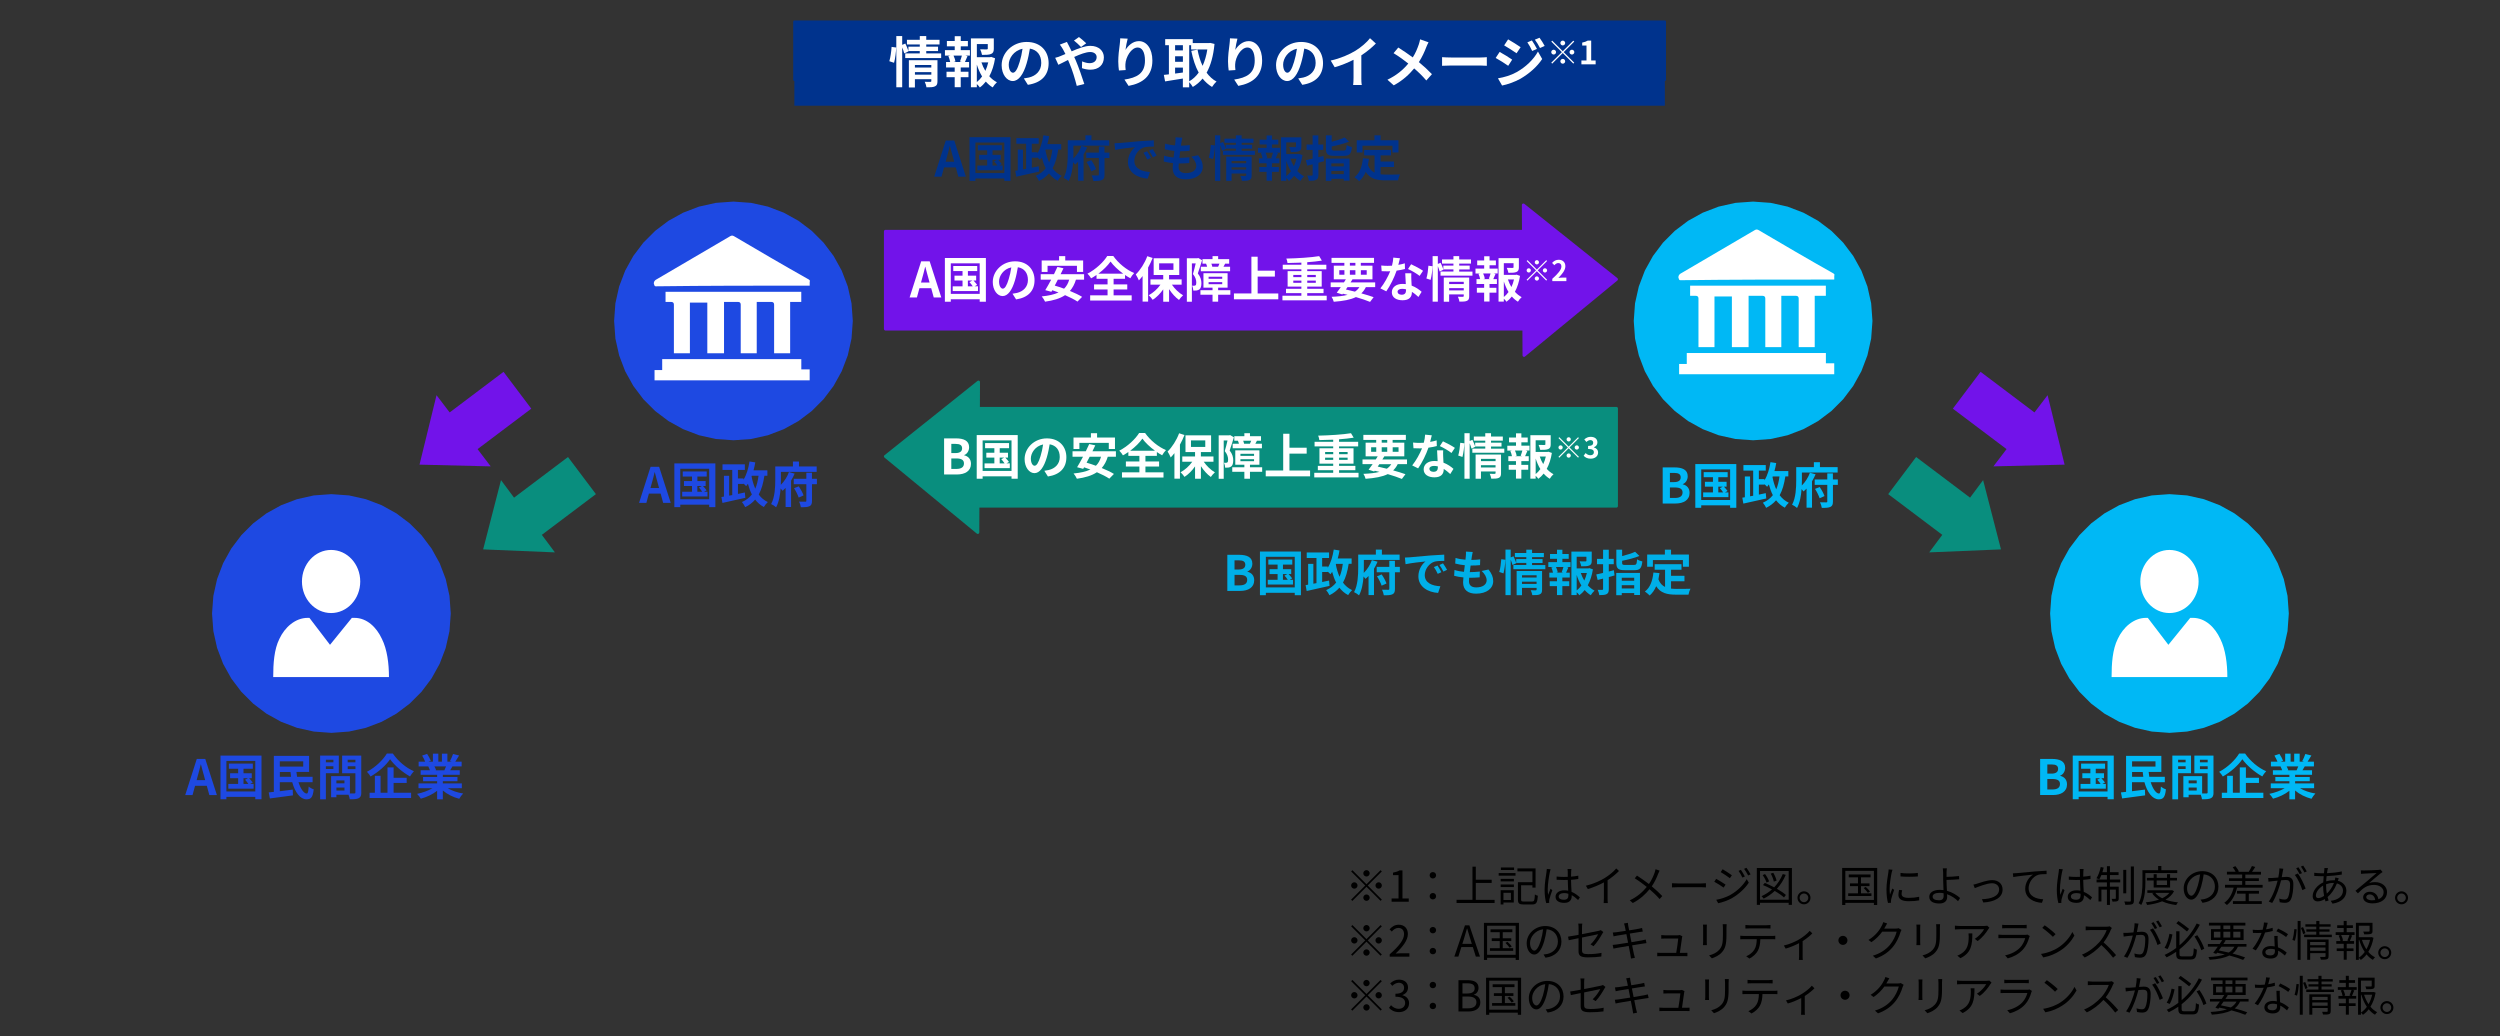 <?xml version="1.0" encoding="UTF-8"?>
<svg id="_レイヤー_1" data-name="レイヤー 1" xmlns="http://www.w3.org/2000/svg" viewBox="0 0 820 339.88">
  <rect x="0" y="0" width="820" height="339.88" fill="#333333" stroke="none"/>
  <defs>
    <style>
      .cls-1 {
        fill: #00338d;
      }

      .cls-2 {
        fill: #098e7e;
      }

      .cls-2, .cls-3, .cls-4, .cls-5, .cls-6 {
        fill-rule: evenodd;
      }

      .cls-7 {
        stroke: #00338d;
        stroke-width: .75px;
      }

      .cls-7, .cls-8, .cls-9 {
        fill: none;
        stroke-linejoin: round;
      }

      .cls-3, .cls-10 {
        fill: #1e49e2;
      }

      .cls-11, .cls-5 {
        fill: #fff;
      }

      .cls-4, .cls-12 {
        fill: #00b8f5;
      }

      .cls-6 {
        fill: #7213ea;
      }

      .cls-13 {
        fill: #00afe8;
      }

      .cls-8 {
        stroke: #7213ea;
      }

      .cls-9 {
        stroke: #098e7e;
      }
    </style>
  </defs>
  <g>
    <path d="M448.21,290.04l4.62-4.62.41.41-4.62,4.62,4.62,4.62-.41.41-4.62-4.62-4.64,4.64-.41-.41,4.64-4.64-4.62-4.62.41-.41,4.62,4.62ZM445.27,290.44c0,.57-.48,1.05-1.05,1.05s-1.05-.48-1.05-1.05.48-1.05,1.05-1.05,1.05.48,1.05,1.05ZM448.21,287.5c-.57,0-1.05-.48-1.05-1.05s.48-1.05,1.05-1.05,1.05.48,1.05,1.05-.48,1.05-1.05,1.05ZM448.21,293.38c.57,0,1.05.48,1.05,1.05s-.48,1.05-1.05,1.05-1.05-.48-1.05-1.05.48-1.05,1.05-1.05ZM451.15,290.44c0-.57.48-1.05,1.05-1.05s1.05.48,1.05,1.05-.48,1.05-1.05,1.05-1.05-.48-1.05-1.05Z"/>
    <path d="M456.44,294.7h2.28v-7.66h-1.82v-.81c.91-.17,1.57-.41,2.13-.73h.98v9.2h2.06v1.06h-5.63v-1.06Z"/>
    <path d="M468.92,287.09c0-.64.5-1.05,1.06-1.05s1.06.41,1.06,1.05-.5,1.05-1.06,1.05-1.06-.41-1.06-1.05ZM468.92,293.96c0-.64.5-1.06,1.06-1.06s1.06.42,1.06,1.06-.5,1.05-1.06,1.05-1.06-.42-1.06-1.05Z"/>
    <path d="M490.23,295.14v1.04h-12.48v-1.04h5.22v-10.87h1.09v4.29h5.21v1.04h-5.21v5.55h6.16Z"/>
    <path d="M491.57,286.37h5.52v.85h-5.52v-.85ZM496.52,296.03h-3.39v.64h-.92v-4.69h4.31v4.05ZM492.22,288.26h4.34v.83h-4.34v-.83ZM492.22,290.11h4.34v.84h-4.34v-.84ZM496.62,285.37h-4.33v-.84h4.33v.84ZM493.13,292.84v2.35h2.45v-2.35h-2.45ZM502.49,295.69c.76,0,.87-.36.95-2.31.25.2.69.36.98.43-.15,2.24-.48,2.86-1.86,2.86h-2.8c-1.44,0-1.88-.32-1.88-1.64v-5.67h4.76v-3.54h-4.92v-.98h5.95v6.29h-1.04v-.77h-3.71v4.68c0,.55.14.66.91.66h2.65Z"/>
    <path d="M508.59,285.11c-.08.22-.2.69-.24.94-.28,1.29-.69,4.03-.69,5.59,0,.67.03,1.22.13,1.89.22-.63.55-1.46.78-2.02l.59.46c-.35.97-.84,2.38-.98,3.07-.04.18-.08.45-.07.62,0,.14.03.34.04.48l-.99.08c-.28-.99-.53-2.52-.53-4.4,0-2.03.46-4.68.63-5.83.06-.32.1-.69.1-.98l1.23.1ZM517.61,295.2c-.69-.64-1.37-1.19-2.09-1.58v.25c0,1.15-.53,2.27-2.41,2.27s-2.89-.77-2.89-2c0-1.16,1.04-2.12,2.86-2.12.46,0,.9.04,1.29.13-.04-1.06-.13-2.39-.14-3.54-.45.01-.88.03-1.33.03-.79,0-1.51-.04-2.33-.08v-1.06c.78.08,1.54.13,2.35.13.43,0,.87-.01,1.3-.03v-1.72c0-.24-.03-.6-.07-.84h1.27c-.04.27-.07.55-.08.83-.01.38-.03,1.02-.04,1.67.84-.06,1.65-.17,2.39-.32v1.09c-.76.13-1.57.21-2.39.27.01,1.39.11,2.77.17,3.94,1.12.45,2,1.16,2.73,1.81l-.6.91ZM514.42,293.15c-.45-.15-.92-.22-1.42-.22-1.04,0-1.75.46-1.75,1.11,0,.69.67,1.08,1.67,1.08,1.18,0,1.51-.57,1.51-1.5,0-.13,0-.29-.01-.46Z"/>
    <path d="M531.04,285.67c-.97.98-2.31,2.13-3.75,3.04v6c0,.53.03,1.22.08,1.5h-1.37c.04-.27.08-.97.08-1.5v-5.29c-1.5.83-3.43,1.64-5.27,2.19l-.64-1.09c2.34-.55,4.72-1.61,6.26-2.58,1.43-.88,2.9-2.1,3.68-3.09l.92.84Z"/>
    <path d="M544.34,285.57c-.14.27-.35.73-.46,1.02-.45,1.23-1.16,2.77-2.1,4.13,1.25,1.04,2.45,2.13,3.45,3.19l-.88.98c-1.04-1.19-2.1-2.19-3.31-3.22-1.3,1.6-3.04,3.26-5.48,4.52l-.99-.88c2.45-1.16,4.19-2.7,5.56-4.4-1.04-.85-2.59-2-3.94-2.83l.74-.88c1.19.76,2.82,1.91,3.92,2.76.9-1.3,1.47-2.62,1.89-3.81.1-.28.22-.73.28-1.04l1.32.45Z"/>
    <path d="M548.41,289.7c.42.03,1.16.07,1.95.07h7.68c.7,0,1.21-.04,1.51-.07v1.37c-.28-.01-.87-.07-1.5-.07h-7.69c-.77,0-1.51.03-1.95.07v-1.37Z"/>
    <path d="M565.99,290.15l-.64.98c-.7-.5-2.21-1.48-3.07-1.92l.63-.95c.83.45,2.47,1.46,3.08,1.89ZM567.62,293.5c2.33-1.33,4.17-3.17,5.31-5.14l.67,1.16c-1.22,1.88-3.15,3.68-5.39,5-1.4.83-3.33,1.47-4.64,1.74l-.64-1.13c1.54-.27,3.28-.83,4.69-1.62ZM568.06,287.08l-.66.97c-.67-.52-2.2-1.53-3.01-2l.63-.94c.83.46,2.44,1.54,3.04,1.98ZM572.31,287.49l-.8.36c-.35-.74-.81-1.57-1.27-2.2l.77-.34c.35.5.98,1.51,1.3,2.17ZM574.19,286.79l-.8.36c-.38-.74-.87-1.54-1.33-2.17l.78-.34c.38.49,1,1.5,1.34,2.14Z"/>
    <path d="M587.75,284.7v12.09h-1.07v-.67h-9.4v.67h-1.04v-12.09h11.5ZM586.69,295.12v-9.43h-9.4v9.43h9.4ZM585.15,294.36c-.71-.66-1.81-1.42-3.03-2.14-1.08,1.02-2.3,1.86-3.64,2.54-.14-.2-.46-.63-.69-.81,1.27-.59,2.42-1.33,3.43-2.23-.98-.53-2-1.02-2.96-1.42l.59-.7c.98.39,2.06.9,3.08,1.44,1.19-1.23,2.14-2.69,2.82-4.36l.97.27c-.73,1.76-1.72,3.28-2.9,4.57,1.19.69,2.26,1.4,2.96,2.03l-.63.81ZM579.42,289.49c-.18-.69-.73-1.71-1.26-2.45l.77-.35c.57.74,1.13,1.74,1.33,2.41l-.84.39ZM581.81,289.17c-.11-.7-.53-1.79-1.01-2.62l.83-.28c.49.81.95,1.89,1.08,2.59l-.9.31Z"/>
    <path d="M593.84,294.48c0,1.18-.95,2.14-2.14,2.14s-2.13-.97-2.13-2.14.97-2.13,2.13-2.13,2.14.95,2.14,2.13ZM593.11,294.48c0-.77-.62-1.41-1.41-1.41s-1.42.64-1.42,1.41.64,1.43,1.42,1.43,1.41-.63,1.41-1.43Z"/>
    <path d="M615.72,284.69v12.16h-1.08v-.7h-9.37v.7h-1.04v-12.16h11.49ZM614.64,295.18v-9.53h-9.37v9.53h9.37ZM613.83,293.01v.88h-7.63v-.88h3.22v-2.35h-2.63v-.9h2.63v-1.99h-3.03v-.94h7.16v.94h-3.15v1.99h2.8v.9h-2.8v2.35h3.43ZM611.94,290.9c.52.45,1.13,1.09,1.42,1.53l-.71.42c-.27-.43-.87-1.11-1.36-1.58l.66-.36Z"/>
    <path d="M620.74,285.26c-.08.24-.21.69-.27.94-.27,1.28-.67,3.75-.67,5.31,0,.67.03,1.23.11,1.91.24-.63.55-1.44.77-1.99l.6.45c-.35.98-.85,2.45-.98,3.11-.04.2-.07.46-.07.62l.04.49-1.01.07c-.28-.98-.5-2.58-.5-4.46,0-2.04.45-4.43.62-5.56.04-.32.1-.69.1-.98l1.26.1ZM623.91,291.98c-.13.5-.18.9-.18,1.27,0,.63.42,1.25,2.33,1.25,1.25,0,2.31-.11,3.43-.36v1.18c-.84.17-2,.28-3.45.28-2.33,0-3.36-.77-3.36-2.07,0-.5.1-1.05.22-1.64l1.01.1ZM623.36,286.32c1.51.25,4.31.2,5.7,0v1.15c-1.49.15-4.17.15-5.69,0v-1.15Z"/>
    <path d="M638.46,288.72c0,.91.07,2.25.14,3.46,1.78.49,3.31,1.46,4.31,2.37l-.67,1.04c-.88-.9-2.16-1.78-3.6-2.28.01.36.03.67.03.92,0,1.13-.7,2.12-2.55,2.12s-3.32-.62-3.32-2.2c0-1.25,1.09-2.28,3.49-2.28.39,0,.79.03,1.18.08-.06-1.12-.11-2.4-.11-3.22s0-1.95-.01-2.54c-.01-.5-.06-1.11-.11-1.37h1.34c-.06.29-.1.95-.11,1.37-.01.38,0,.87,0,1.42,1.11-.03,2.86-.1,4.1-.27l.04,1.06c-1.23.11-3.01.2-4.15.22v.1ZM637.5,292.99c-.45-.1-.9-.14-1.36-.14-1.43,0-2.24.49-2.24,1.25s.77,1.19,2.1,1.19c1.02,0,1.51-.48,1.51-1.43,0-.22-.01-.52-.01-.87Z"/>
    <path d="M648.56,289.81c.99-.31,3.26-1.13,4.9-1.13,1.96,0,3.39,1.18,3.39,3.07,0,2.68-2.58,4.05-6.32,4.27l-.45-1.08c3-.1,5.63-.94,5.63-3.21,0-1.18-.92-2.03-2.34-2.03-1.72,0-4.75,1.26-5.64,1.61l-.46-1.16c.41-.07.87-.2,1.29-.34Z"/>
    <path d="M661.46,286.39c.91-.08,3.53-.35,6.08-.56,1.51-.13,2.82-.2,3.74-.24v1.12c-.78,0-2,.01-2.72.22-1.97.63-3.17,2.73-3.17,4.37,0,2.72,2.52,3.57,4.78,3.66l-.41,1.16c-2.56-.1-5.49-1.47-5.49-4.57,0-2.17,1.3-3.92,2.58-4.68-1.22.14-5,.5-6.5.81l-.13-1.23c.53-.01.97-.04,1.23-.07Z"/>
    <path d="M676.59,285.11c-.08.22-.2.69-.24.94-.28,1.29-.69,4.03-.69,5.59,0,.67.03,1.22.13,1.89.22-.63.55-1.46.78-2.02l.59.46c-.35.97-.84,2.38-.98,3.07-.04.18-.08.45-.07.62,0,.14.03.34.04.48l-.99.08c-.28-.99-.53-2.52-.53-4.4,0-2.03.46-4.68.63-5.83.06-.32.1-.69.1-.98l1.23.1ZM685.61,295.2c-.69-.64-1.37-1.19-2.09-1.58v.25c0,1.15-.53,2.27-2.41,2.27s-2.89-.77-2.89-2c0-1.16,1.04-2.12,2.86-2.12.46,0,.9.04,1.29.13-.04-1.06-.13-2.39-.14-3.54-.45.01-.88.03-1.33.03-.79,0-1.51-.04-2.33-.08v-1.06c.78.08,1.54.13,2.35.13.43,0,.87-.01,1.3-.03v-1.72c0-.24-.03-.6-.07-.84h1.27c-.04.27-.07.55-.08.83-.01.38-.03,1.02-.04,1.67.84-.06,1.65-.17,2.39-.32v1.09c-.76.13-1.57.21-2.39.27.01,1.39.11,2.77.17,3.94,1.12.45,2,1.16,2.73,1.81l-.6.91ZM682.42,293.15c-.45-.15-.92-.22-1.42-.22-1.04,0-1.75.46-1.75,1.11,0,.69.67,1.08,1.67,1.08,1.18,0,1.51-.57,1.51-1.5,0-.13,0-.29-.01-.46Z"/>
    <path d="M692.05,288.48h3.38v.95h-3.38v1.4h2.89v3.82c0,.48-.07.74-.42.91-.32.15-.85.17-1.62.17-.04-.28-.17-.64-.31-.91.6.01,1.06.01,1.2,0,.15,0,.2-.04.2-.18v-2.86h-1.93v5.03h-.99v-5.03h-1.81v3.91h-.95v-4.86h2.76v-1.4h-3.4v-.95h3.4v-1.47h-1.82c-.22.55-.46,1.05-.7,1.44-.21-.13-.67-.31-.92-.39.63-.94,1.12-2.34,1.4-3.68l.98.2c-.13.49-.27,1.01-.42,1.49h1.48v-1.96h.99v1.96h2.83v.95h-2.83v1.47ZM697.41,293.02h-.98v-7.7h.98v7.7ZM699.92,284.19v11.21c0,.69-.15.99-.57,1.18-.43.18-1.21.21-2.24.21-.06-.29-.2-.77-.34-1.09.83.03,1.61.03,1.85.03.22-.01.29-.07.29-.31v-11.22h1.01Z"/>
    <path d="M703.69,286.38v3.05c0,2.16-.17,5.31-1.37,7.42-.18-.18-.62-.48-.85-.59,1.15-1.99,1.25-4.82,1.25-6.83v-4.01h5.14v-1.37h1.06v1.37h5.22v.95h-10.45ZM713.09,292.31c-.63,1.21-1.61,2.1-2.82,2.79,1.22.43,2.62.73,4.12.88-.22.21-.49.62-.6.88-1.71-.22-3.28-.62-4.61-1.23-1.48.62-3.19.99-4.93,1.2-.07-.25-.28-.64-.43-.87,1.51-.15,3-.43,4.31-.9-.9-.53-1.64-1.21-2.2-2l.56-.21h-2.16v-.85h7.92l.18-.04.66.35ZM706.4,291.11v-2.31h-2.23v-.85h2.23v-1.22h.99v1.22h3.39v-1.22h1.01v1.22h2.26v.85h-2.26v2.31h-5.39ZM706.93,292.85c.53.71,1.32,1.3,2.27,1.78.97-.46,1.79-1.04,2.37-1.78h-4.64ZM707.39,288.8v1.47h3.39v-1.47h-3.39Z"/>
    <path d="M721.78,295.08c.43-.03.85-.1,1.19-.17,1.78-.39,3.52-1.71,3.52-4.1,0-2.1-1.33-3.82-3.68-4.02-.18,1.29-.45,2.69-.83,3.99-.85,2.84-1.96,4.31-3.25,4.31s-2.48-1.43-2.48-3.71c0-3.01,2.69-5.64,6.08-5.64s5.32,2.3,5.32,5.1-1.92,4.86-5.22,5.29l-.64-1.05ZM720.87,290.54c.35-1.15.62-2.47.77-3.74-2.66.34-4.29,2.62-4.29,4.48,0,1.75.81,2.52,1.42,2.52s1.39-.92,2.1-3.26Z"/>
    <path d="M742.14,290.22v.94h-8.39c-.6,2.48-1.71,4.43-3.32,5.69-.18-.18-.6-.56-.87-.73,1.54-1.07,2.55-2.8,3.08-4.96h-2.84v-.94h5.63v-1.27h-4.33v-.88h4.33v-1.22h-5v-.92h2.84c-.22-.46-.58-1.02-.94-1.47l.88-.36c.46.53.94,1.25,1.12,1.74l-.21.1h3.6l-.11-.04c.35-.5.78-1.3,1.02-1.85l1.09.31c-.34.56-.71,1.13-1.05,1.58h2.94v.92h-5.14v1.22h4.44v.88h-4.44v1.27h5.66ZM737.61,295.57h4.26v.92h-9.47v-.92h4.15v-2.45h-2.82v-.91h7.21v.91h-3.33v2.45Z"/>
    <path d="M748.94,284.92c-.06.27-.13.55-.17.83-.08.41-.21,1.22-.36,1.96.64-.06,1.22-.1,1.56-.1,1.25,0,2.25.49,2.25,2.37,0,1.65-.22,3.84-.8,5-.45.92-1.13,1.15-2.03,1.15-.53,0-1.19-.1-1.64-.2l-.18-1.19c.59.2,1.32.31,1.71.31.5,0,.91-.11,1.2-.71.45-.92.66-2.73.66-4.23,0-1.26-.57-1.48-1.47-1.48-.34,0-.88.04-1.48.1-.5,1.99-1.46,5.11-2.91,7.44l-1.13-.46c1.41-1.89,2.44-5.01,2.91-6.86-.73.07-1.39.14-1.75.18-.34.04-.9.1-1.25.17l-.11-1.22c.43.01.78.01,1.23,0,.46-.01,1.26-.08,2.1-.15.2-1,.36-2.07.35-3.01l1.32.13ZM753.71,286.51c.87,1.12,2.07,3.64,2.54,4.93l-1.08.53c-.42-1.43-1.51-3.85-2.48-4.99l1.02-.48ZM754.28,286.73c-.28-.56-.76-1.41-1.13-1.95l.74-.31c.35.49.87,1.36,1.16,1.92l-.77.34ZM755.86,286.16c-.31-.6-.77-1.4-1.16-1.93l.74-.31c.36.5.91,1.39,1.18,1.91l-.76.34Z"/>
    <path d="M766.84,288.89c1.74.46,2.77,1.75,2.77,3.28,0,1.99-1.32,3.73-4.54,4.23l-.6-.94c2.49-.27,4.03-1.55,4.03-3.35,0-1.05-.69-2-1.99-2.35-.77,1.96-1.89,3.49-3.07,4.48.11.39.22.77.34,1.12l-1.02.31c-.07-.24-.15-.49-.22-.77-.76.46-1.58.76-2.33.76-.94,0-1.65-.56-1.65-1.75,0-1.78,1.55-3.61,3.46-4.48.03-.7.1-1.4.15-2.04-.29.01-.58.01-.84.01-.6,0-1.68-.06-2.24-.08l-.03-1.05c.48.07,1.7.17,2.28.17.31,0,.62,0,.92-.01.04-.41.08-.77.11-1.06.03-.22.04-.49.04-.66l1.18.03c-.07.18-.13.43-.17.62-.06.29-.11.64-.17,1.05,1.75-.08,3.43-.27,4.86-.59v1.05c-1.44.24-3.29.42-4.99.5-.06.53-.1,1.12-.14,1.71.77-.24,1.62-.36,2.33-.36.17,0,.34,0,.5.01l.04-.13c.06-.21.13-.57.14-.8l1.12.28c-.08.18-.2.56-.28.77v.06ZM761.98,290.47c-1.34.77-2.37,2.14-2.37,3.26,0,.56.27.84.78.84s1.2-.24,1.91-.73c-.2-.99-.32-2.1-.32-3.14v-.24ZM765.31,289.6c-.9,0-1.7.2-2.35.43v.55c0,.88.1,1.72.24,2.52.91-.85,1.74-1.98,2.34-3.5h-.22Z"/>
    <path d="M781.47,286.04c-.25.17-.56.38-.77.53-.69.52-2.55,2.16-3.61,3.05.63-.21,1.26-.29,1.88-.29,2.31,0,3.98,1.4,3.98,3.28,0,2.24-1.86,3.7-4.79,3.7-1.89,0-3.05-.84-3.05-1.99,0-.95.85-1.82,2.14-1.82,1.74,0,2.67,1.16,2.86,2.45,1.09-.42,1.72-1.22,1.72-2.35,0-1.36-1.37-2.35-3.12-2.35-2.28,0-3.54.97-5.31,2.76l-.81-.83c1.15-.95,2.93-2.44,3.74-3.11.77-.64,2.49-2.1,3.18-2.72-.73.03-3.46.15-4.17.2-.32.01-.64.03-.94.08l-.03-1.16c.31.04.7.04.98.04.71,0,4.01-.1,4.73-.17.41-.04.6-.07.76-.11l.64.81ZM779.07,295.22c-.13-1.09-.79-1.85-1.83-1.85-.63,0-1.11.38-1.11.85,0,.69.8,1.08,1.84,1.08.39,0,.77-.03,1.11-.08Z"/>
    <path d="M789.84,294.48c0,1.18-.95,2.14-2.14,2.14s-2.13-.97-2.13-2.14.97-2.13,2.13-2.13,2.14.95,2.14,2.13ZM789.11,294.48c0-.77-.62-1.41-1.41-1.41s-1.42.64-1.42,1.41.64,1.43,1.42,1.43,1.41-.63,1.41-1.43Z"/>
    <path d="M448.21,308.04l4.62-4.62.41.41-4.62,4.62,4.62,4.62-.41.41-4.62-4.62-4.64,4.64-.41-.41,4.64-4.64-4.62-4.62.41-.41,4.62,4.62ZM445.27,308.44c0,.57-.48,1.05-1.05,1.05s-1.05-.48-1.05-1.05.48-1.05,1.05-1.05,1.05.48,1.05,1.05ZM448.21,305.5c-.57,0-1.05-.48-1.05-1.05s.48-1.05,1.05-1.05,1.05.48,1.05,1.05-.48,1.05-1.05,1.05ZM448.21,311.38c.57,0,1.05.48,1.05,1.05s-.48,1.05-1.05,1.05-1.05-.48-1.05-1.05.48-1.05,1.05-1.05ZM451.15,308.44c0-.57.48-1.05,1.05-1.05s1.05.48,1.05,1.05-.48,1.05-1.05,1.05-1.05-.48-1.05-1.05Z"/>
    <path d="M455.82,313.01c3.22-2.82,4.71-4.86,4.71-6.62,0-1.18-.62-2.03-1.89-2.03-.84,0-1.57.52-2.13,1.19l-.74-.73c.84-.91,1.72-1.51,3.03-1.51,1.83,0,2.98,1.21,2.98,3.04,0,2.04-1.61,4.13-4.02,6.42.53-.04,1.16-.1,1.68-.1h2.84v1.11h-6.46v-.76Z"/>
    <path d="M468.92,305.09c0-.64.5-1.05,1.06-1.05s1.06.41,1.06,1.05-.5,1.05-1.06,1.05-1.06-.41-1.06-1.05ZM468.92,311.96c0-.64.5-1.06,1.06-1.06s1.06.42,1.06,1.06-.5,1.05-1.06,1.05-1.06-.42-1.06-1.05Z"/>
    <path d="M483.08,310.63h-3.75l-.99,3.14h-1.32l3.49-10.27h1.44l3.49,10.27h-1.37l-.98-3.14ZM482.76,309.59l-.49-1.57c-.38-1.16-.7-2.28-1.04-3.47h-.06c-.32,1.2-.66,2.31-1.02,3.47l-.5,1.57h3.11Z"/>
    <path d="M498.22,302.69v12.16h-1.08v-.7h-9.37v.7h-1.04v-12.16h11.49ZM497.14,313.18v-9.53h-9.37v9.53h9.37ZM496.33,311.01v.88h-7.63v-.88h3.22v-2.35h-2.63v-.9h2.63v-1.99h-3.03v-.94h7.16v.94h-3.15v1.99h2.8v.9h-2.8v2.35h3.43ZM494.44,308.9c.52.45,1.13,1.09,1.42,1.53l-.71.42c-.27-.43-.87-1.11-1.36-1.58l.66-.36Z"/>
    <path d="M506.28,313.08c.43-.03.85-.1,1.19-.17,1.78-.39,3.52-1.71,3.52-4.1,0-2.1-1.33-3.82-3.68-4.02-.18,1.29-.45,2.69-.83,3.99-.85,2.84-1.96,4.31-3.25,4.31s-2.48-1.43-2.48-3.71c0-3.01,2.69-5.64,6.08-5.64s5.32,2.3,5.32,5.1-1.92,4.86-5.22,5.29l-.64-1.05ZM505.37,308.54c.35-1.15.62-2.47.77-3.74-2.66.34-4.29,2.62-4.29,4.48,0,1.75.81,2.52,1.42,2.52s1.39-.92,2.1-3.26Z"/>
    <path d="M521.7,309.76c1.05-.95,2.07-2.49,2.49-3.33-.24.06-2.82.57-5.29,1.08v4.16c0,.97.35,1.28,2.03,1.28s2.97-.14,4.37-.41l-.06,1.2c-1.25.17-2.65.28-4.4.28-2.61,0-3.08-.67-3.08-2.06v-4.23c-1.42.28-2.66.55-3.22.67l-.22-1.18c.63-.08,1.96-.32,3.45-.6v-2.4c0-.42-.03-.88-.1-1.29h1.33c-.07.41-.1.88-.1,1.29v2.19c2.38-.46,4.83-.97,5.42-1.09.31-.07.57-.15.74-.25l.83.64c-.1.14-.25.38-.35.56-.64,1.16-1.74,2.91-2.86,4.08l-.98-.59Z"/>
    <path d="M540.05,309.34c-.29.03-.74.1-1.26.18-.77.13-2.07.34-3.45.55.28,1.37.5,2.49.57,2.82.1.41.21.88.34,1.28l-1.28.24c-.07-.48-.11-.9-.21-1.32-.06-.31-.28-1.44-.55-2.83-1.58.27-3.08.52-3.77.64-.55.08-.92.17-1.23.25l-.25-1.22c.32-.01.87-.07,1.23-.13.7-.1,2.23-.34,3.82-.59l-.56-2.82c-1.33.21-2.55.41-3.08.5-.45.07-.83.15-1.13.24l-.24-1.26c.35-.01.71-.04,1.16-.1.55-.06,1.77-.24,3.08-.45-.15-.76-.25-1.3-.29-1.47-.07-.36-.17-.67-.27-.95l1.26-.22c.01.27.08.66.13.97.03.15.13.73.29,1.51,1.36-.22,2.65-.43,3.24-.55.41-.07.76-.17.99-.24l.24,1.18c-.21.03-.64.08-1.01.14-.64.1-1.92.31-3.26.52l.56,2.82c1.43-.24,2.76-.46,3.46-.59.53-.11.92-.2,1.22-.28l.24,1.18Z"/>
    <path d="M552.36,312.55c.31,0,.81-.01,1.11-.04v1.13c-.25-.01-.77-.03-1.06-.03h-7.68c-.43,0-.76.01-1.16.04v-1.16c.34.03.73.06,1.16.06h5.07c.21-1.18.62-3.91.66-4.71h-4.45c-.41,0-.77.03-1.12.04v-1.18c.34.04.76.08,1.11.08h4.26c.22,0,.57-.04.7-.1l.85.41c-.04.14-.08.32-.1.43-.11.95-.52,3.73-.71,5.01h1.37Z"/>
    <path d="M559.86,303.25c-.03.27-.04.67-.04,1.01v4.68c0,.35.01.81.04,1.07h-1.29c.01-.21.06-.66.06-1.08v-4.66c0-.25-.03-.74-.06-1.01h1.29ZM566.34,303.15c-.03.34-.06.74-.06,1.21v2.27c0,3.36-.45,4.47-1.46,5.67-.91,1.09-2.31,1.69-3.33,2.04l-.91-.97c1.29-.32,2.49-.88,3.36-1.86,1.01-1.16,1.18-2.3,1.18-4.95v-2.21c0-.46-.04-.87-.07-1.21h1.29Z"/>
    <path d="M581.2,306.99c.29,0,.76-.01,1.09-.07v1.16c-.31-.01-.76-.03-1.09-.03h-3.81c-.04,1.51-.27,2.79-.83,3.82-.5.94-1.57,1.95-2.76,2.55l-1.04-.76c1.09-.45,2.1-1.26,2.65-2.14.62-.98.77-2.16.81-3.47h-4.19c-.43,0-.84,0-1.22.03v-1.16c.38.04.78.07,1.22.07h9.16ZM573.76,304.52c-.46,0-.92.01-1.27.04v-1.16c.39.04.81.08,1.26.08h5.67c.39,0,.9-.03,1.3-.08v1.16c-.41-.03-.9-.04-1.3-.04h-5.66Z"/>
    <path d="M594.44,306.15c-.66.71-1.91,1.74-3.18,2.54v4.96c0,.42.01.99.07,1.2h-1.29c.03-.21.06-.78.06-1.2v-4.29c-1.19.63-2.87,1.36-4.4,1.79l-.6-1.02c1.79-.39,3.7-1.25,4.86-1.92,1.4-.81,2.9-1.99,3.61-2.89l.87.83Z"/>
    <path d="M604.48,306.96c.83,0,1.48.66,1.48,1.48s-.66,1.49-1.48,1.49-1.49-.66-1.49-1.49.66-1.48,1.49-1.48Z"/>
    <path d="M623.69,305.01c-.11.2-.25.52-.34.74-.38,1.4-1.23,3.31-2.48,4.82-1.28,1.55-2.94,2.84-5.58,3.81l-1.01-.91c2.56-.76,4.31-2.03,5.59-3.52,1.09-1.29,1.95-3.1,2.23-4.37h-4.73c-.84,1.18-2.02,2.42-3.54,3.45l-.97-.73c2.42-1.44,3.8-3.47,4.4-4.73.15-.24.35-.74.43-1.11l1.3.43c-.24.36-.49.83-.63,1.09-.1.2-.21.39-.34.59h3.81c.38,0,.69-.04.91-.13l.94.56Z"/>
    <path d="M629.86,303.25c-.03.27-.04.67-.04,1.01v4.68c0,.35.01.81.04,1.07h-1.29c.01-.21.06-.66.06-1.08v-4.66c0-.25-.03-.74-.06-1.01h1.29ZM636.34,303.15c-.03.34-.06.74-.06,1.21v2.27c0,3.36-.45,4.47-1.46,5.67-.91,1.09-2.31,1.69-3.33,2.04l-.91-.97c1.29-.32,2.49-.88,3.36-1.86,1.01-1.16,1.18-2.3,1.18-4.95v-2.21c0-.46-.04-.87-.07-1.21h1.29Z"/>
    <path d="M652.52,304.3c-.1.14-.28.35-.38.5-.56.95-1.89,2.76-3.49,3.87l-.92-.74c1.29-.76,2.61-2.27,3.05-3.14h-7.97c-.52,0-1.04.03-1.6.08v-1.26c.49.06,1.08.11,1.6.11h8.04c.27,0,.77-.04.98-.08l.69.66ZM646.93,306.15c0,3.8-.34,6.36-3.91,8.14l-1.02-.84c.38-.13.85-.35,1.25-.62,2.17-1.33,2.48-3.33,2.48-5.67,0-.34-.01-.64-.06-1.01h1.26Z"/>
    <path d="M665.77,307.03c-.07.13-.15.31-.18.41-.38,1.39-1.01,2.84-2.04,3.98-1.47,1.61-3.24,2.44-5.01,2.93l-.87-.99c1.99-.41,3.74-1.32,4.93-2.56.85-.9,1.41-2.09,1.67-3.1h-7.44c-.34,0-.87.01-1.36.04v-1.18c.5.06.98.08,1.36.08h7.38c.32,0,.62-.03.77-.11l.8.5ZM656.71,303.33c.36.06.81.07,1.26.07h5.5c.45,0,.94-.01,1.28-.07v1.16c-.34-.03-.81-.04-1.29-.04h-5.49c-.43,0-.88.01-1.26.04v-1.16Z"/>
    <path d="M675.05,310.84c2.16-1.36,3.87-3.43,4.68-5.15l.67,1.19c-.97,1.75-2.59,3.66-4.71,4.97-1.4.9-3.17,1.75-5.5,2.19l-.74-1.15c2.45-.36,4.27-1.22,5.6-2.04ZM674.23,306.4l-.88.88c-.7-.73-2.45-2.23-3.49-2.93l.8-.85c.99.66,2.79,2.12,3.57,2.9Z"/>
    <path d="M692.68,304.39c-.08.11-.27.42-.35.62-.48,1.21-1.36,2.84-2.35,4.1,1.47,1.26,3.18,3.08,4.09,4.17l-.98.85c-.94-1.23-2.42-2.89-3.85-4.16-1.5,1.61-3.39,3.15-5.46,4.09l-.9-.94c2.26-.88,4.33-2.55,5.77-4.16.95-1.08,1.97-2.75,2.33-3.89h-5.46c-.49,0-1.26.06-1.42.07v-1.28c.2.03,1,.1,1.42.1h5.41c.46,0,.83-.06,1.05-.13l.71.55Z"/>
    <path d="M701.44,302.92c-.06.27-.13.55-.17.83-.08.41-.21,1.22-.36,1.96.64-.06,1.22-.1,1.56-.1,1.25,0,2.25.49,2.25,2.37,0,1.65-.22,3.84-.8,5-.45.92-1.13,1.15-2.03,1.15-.53,0-1.19-.1-1.64-.2l-.18-1.19c.59.2,1.32.31,1.71.31.5,0,.91-.11,1.2-.71.45-.92.66-2.73.66-4.23,0-1.26-.57-1.48-1.47-1.48-.34,0-.88.04-1.48.1-.5,1.99-1.46,5.11-2.91,7.44l-1.13-.46c1.41-1.89,2.44-5.01,2.91-6.86-.73.07-1.39.14-1.75.18-.34.04-.9.1-1.25.17l-.11-1.22c.43.01.78.01,1.23,0,.46-.01,1.26-.08,2.1-.15.2-1,.36-2.07.35-3.01l1.32.13ZM706.2,304.51c.87,1.12,2.07,3.64,2.54,4.93l-1.08.53c-.42-1.43-1.51-3.85-2.48-4.99l1.02-.48ZM706.78,304.73c-.28-.56-.76-1.41-1.13-1.95l.74-.31c.35.49.87,1.36,1.16,1.92l-.77.34ZM708.36,304.16c-.31-.6-.77-1.4-1.16-1.93l.74-.31c.36.5.91,1.39,1.18,1.91l-.76.34Z"/>
    <path d="M712.56,306.51c-.31,1.55-.83,3.54-1.61,4.78l-.97-.41c.77-1.2,1.33-3.08,1.6-4.61l.98.24ZM718.52,313.69c.81,0,.94-.45,1.04-2.66.28.2.71.38,1.02.45-.15,2.48-.5,3.24-2.02,3.24h-2.82c-1.51,0-1.95-.38-1.95-1.82v-.7c-.99.67-2.03,1.29-3.14,1.82-.15-.24-.46-.62-.67-.81,1.36-.62,2.63-1.39,3.81-2.27v-5.49h1.08v4.62c2.44-2.07,4.37-4.61,5.64-7.17l1.04.42c-1.58,3-3.82,5.84-6.68,8.07v1.53c0,.66.15.78.95.78h2.69ZM717.33,305.52c-.81-.71-2.33-1.88-3.5-2.68l.69-.74c1.18.78,2.7,1.92,3.5,2.58l-.69.84ZM720.72,306.75c.97,1.37,1.91,3.21,2.28,4.44l-.98.48c-.36-1.23-1.3-3.11-2.23-4.5l.92-.42Z"/>
    <path d="M734.04,310.52c-.42.91-.99,1.64-1.76,2.23,1.6.42,3.03.87,4.1,1.27l-.63.84c-1.18-.48-2.75-1-4.52-1.46-1.57.8-3.7,1.22-6.46,1.42-.08-.29-.24-.67-.41-.9,2.23-.13,4.01-.38,5.38-.88-.81-.2-1.67-.38-2.52-.55l-.29.38-.98-.34c.43-.55.95-1.28,1.49-2.02h-3.26v-.87h3.87c.29-.45.59-.88.84-1.29h-3.68v-3.6h3.1v-1.18h-3.78v-.92h11.96v.92h-3.94v1.18h3.35v3.6h-6.25l.38.1c-.24.38-.5.78-.78,1.19h7.59v.87h-2.77ZM726.16,307.5h2.12v-1.89h-2.12v1.89ZM728.63,310.52c-.29.42-.59.84-.87,1.22,1.11.21,2.21.45,3.26.7.81-.49,1.43-1.12,1.86-1.92h-4.26ZM729.27,304.76h2.26v-1.18h-2.26v1.18ZM731.53,307.5v-1.89h-2.26v1.89h2.26ZM732.52,305.61v1.89h2.33v-1.89h-2.33Z"/>
    <path d="M745.46,305.36c-.73.21-1.6.39-2.51.5-.69,1.96-1.92,4.37-3.03,5.87l-1.09-.56c1.16-1.34,2.34-3.56,2.97-5.18-.41.03-.81.04-1.22.04-.52,0-1.09-.01-1.61-.04l-.08-1.05c.52.07,1.11.1,1.71.1.49,0,1.01-.03,1.54-.07.21-.77.41-1.65.43-2.4l1.25.11c-.14.5-.32,1.34-.55,2.14.73-.11,1.46-.28,2.16-.5l.03,1.04ZM747.08,306.97c-.04.57-.03.98-.01,1.5.01.5.07,1.42.1,2.25,1.19.43,2.16,1.12,2.87,1.74l-.6.95c-.59-.53-1.33-1.15-2.23-1.58.01.21.01.41.01.56,0,1.11-.73,2.02-2.44,2.02-1.53,0-2.77-.63-2.77-2,0-1.28,1.21-2.1,2.77-2.1.46,0,.91.04,1.32.13-.04-1.13-.11-2.49-.14-3.46h1.12ZM746.15,311.41c-.43-.13-.91-.2-1.4-.2-1.02,0-1.69.46-1.69,1.09s.52,1.08,1.6,1.08c1.13,0,1.51-.63,1.51-1.32,0-.18,0-.41-.01-.66ZM749.84,307.35c-.74-.63-2.24-1.49-3.17-1.91l.55-.87c1.01.45,2.59,1.34,3.25,1.85l-.63.92Z"/>
    <path d="M751.91,308.3c.32-.94.55-2.47.64-3.57l.77.1c-.06,1.09-.28,2.7-.6,3.74l-.81-.27ZM753.63,302.06h.97v12.77h-.97v-12.77ZM755.4,304.1c.31.62.64,1.46.77,1.96l-.73.36c-.11-.53-.43-1.4-.73-2.06l.69-.27ZM764.84,306.57v.8h-9.09v-.8h3.99v-.98h-3.25v-.76h3.25v-.88h-3.57v-.8h3.57v-1.09h1.02v1.09h3.68v.8h-3.68v.88h3.33v.76h-3.33v.98h4.08ZM763.76,313.67c0,.53-.11.8-.5.95s-1.01.17-2,.15c-.06-.25-.17-.63-.29-.9.7.03,1.37.03,1.54.01.2,0,.27-.06.27-.24v-1.01h-5.04v2.18h-.98v-6.67h7.02v5.5ZM757.72,308.97v1.05h5.04v-1.05h-5.04ZM762.76,311.87v-1.07h-5.04v1.07h5.04Z"/>
    <path d="M769.72,305.77h2.58v.9h-1.46l.67.18c-.25.64-.53,1.32-.77,1.81h1.39v.91h-2.41v1.51h2.23v.88h-2.23v2.84h-.98v-2.84h-2.3v-.88h2.3v-1.51h-2.44v-.91h1.37c-.08-.5-.32-1.25-.59-1.81l.69-.18h-1.67v-.9h2.63v-1.39h-2.13v-.9h2.13v-1.42h.98v1.42h2.04v.9h-2.04v1.39ZM769.93,308.5c.22-.5.53-1.29.69-1.83h-2.73c.31.59.57,1.37.64,1.85l-.49.14h2.42l-.53-.15ZM778.5,307.6c-.29,1.68-.85,3.26-1.7,4.61.64.76,1.39,1.37,2.21,1.78-.22.2-.55.58-.71.84-.77-.43-1.46-1.05-2.07-1.78-.53.7-1.16,1.32-1.88,1.81-.14-.21-.42-.49-.66-.69v.67h-.95v-12.16h5.44v2.69c0,.52-.1.8-.55.95-.42.14-1.12.15-2.18.15-.04-.28-.18-.64-.32-.91.87.03,1.6.03,1.81.01.22-.01.28-.06.28-.22v-1.72h-3.52v3.77h3.98l.18-.04.64.24ZM773.7,314.12c.74-.49,1.39-1.13,1.93-1.88-.78-1.15-1.39-2.51-1.81-3.96h-.13v5.84ZM774.71,308.27c.35,1.11.85,2.17,1.47,3.1.55-.95.95-2.02,1.2-3.1h-2.67Z"/>
    <path d="M784.33,312.48c0,1.18-.95,2.14-2.14,2.14s-2.13-.97-2.13-2.14.97-2.13,2.13-2.13,2.14.95,2.14,2.13ZM783.61,312.48c0-.77-.62-1.41-1.41-1.41s-1.42.64-1.42,1.41.64,1.43,1.42,1.43,1.41-.63,1.41-1.43Z"/>
    <path d="M448.21,326.04l4.62-4.62.41.41-4.62,4.62,4.62,4.62-.41.41-4.62-4.62-4.64,4.64-.41-.41,4.64-4.64-4.62-4.62.41-.41,4.62,4.62ZM445.27,326.44c0,.57-.48,1.05-1.05,1.05s-1.05-.48-1.05-1.05.48-1.05,1.05-1.05,1.05.48,1.05,1.05ZM448.21,323.5c-.57,0-1.05-.48-1.05-1.05s.48-1.05,1.05-1.05,1.05.48,1.05,1.05-.48,1.05-1.05,1.05ZM448.21,329.38c.57,0,1.05.48,1.05,1.05s-.48,1.05-1.05,1.05-1.05-.48-1.05-1.05.48-1.05,1.05-1.05ZM451.15,326.44c0-.57.48-1.05,1.05-1.05s1.05.48,1.05,1.05-.48,1.05-1.05,1.05-1.05-.48-1.05-1.05Z"/>
    <path d="M455.61,330.55l.64-.84c.6.63,1.39,1.18,2.55,1.18s2.09-.73,2.09-1.9c0-1.23-.83-2.06-3.19-2.06v-.98c2.12,0,2.84-.85,2.84-1.96,0-1-.67-1.62-1.74-1.65-.83.03-1.55.45-2.13,1.02l-.69-.81c.77-.71,1.68-1.23,2.87-1.23,1.72,0,2.98.92,2.98,2.58,0,1.25-.74,2.07-1.83,2.48v.06c1.22.28,2.18,1.2,2.18,2.61,0,1.83-1.47,2.93-3.29,2.93-1.61,0-2.62-.67-3.29-1.4Z"/>
    <path d="M468.92,323.09c0-.64.5-1.05,1.06-1.05s1.06.41,1.06,1.05-.5,1.05-1.06,1.05-1.06-.41-1.06-1.05ZM468.92,329.96c0-.64.5-1.06,1.06-1.06s1.06.42,1.06,1.06-.5,1.05-1.06,1.05-1.06-.42-1.06-1.05Z"/>
    <path d="M478.38,321.5h3.05c2.09,0,3.53.7,3.53,2.51,0,1.02-.55,1.92-1.51,2.23v.07c1.23.24,2.1,1.05,2.1,2.45,0,2.02-1.6,3.01-3.89,3.01h-3.28v-10.27ZM481.21,325.87c1.76,0,2.48-.66,2.48-1.69,0-1.21-.83-1.65-2.42-1.65h-1.58v3.35h1.53ZM481.47,330.73c1.76,0,2.8-.63,2.8-2.02,0-1.27-1.01-1.85-2.8-1.85h-1.79v3.87h1.79Z"/>
    <path d="M498.92,320.69v12.16h-1.08v-.7h-9.37v.7h-1.04v-12.16h11.49ZM497.84,331.18v-9.53h-9.37v9.53h9.37ZM497.03,329.01v.88h-7.63v-.88h3.22v-2.35h-2.63v-.9h2.63v-1.99h-3.03v-.94h7.16v.94h-3.15v1.99h2.8v.9h-2.8v2.35h3.43ZM495.14,326.9c.52.45,1.13,1.09,1.41,1.53l-.71.42c-.27-.43-.87-1.11-1.36-1.58l.66-.36Z"/>
    <path d="M506.98,331.08c.43-.03.85-.1,1.19-.17,1.78-.39,3.52-1.71,3.52-4.1,0-2.1-1.33-3.82-3.68-4.02-.18,1.29-.45,2.69-.83,3.99-.85,2.84-1.96,4.31-3.25,4.31s-2.48-1.43-2.48-3.71c0-3.01,2.69-5.64,6.08-5.64s5.32,2.3,5.32,5.1-1.92,4.86-5.22,5.29l-.64-1.05ZM506.07,326.54c.35-1.15.62-2.47.77-3.74-2.66.34-4.29,2.62-4.29,4.48,0,1.75.81,2.52,1.42,2.52s1.39-.92,2.1-3.26Z"/>
    <path d="M522.4,327.76c1.05-.95,2.07-2.49,2.49-3.33-.24.06-2.82.57-5.29,1.08v4.16c0,.97.35,1.28,2.03,1.28s2.97-.14,4.37-.41l-.06,1.2c-1.25.17-2.65.28-4.4.28-2.61,0-3.08-.67-3.08-2.06v-4.23c-1.42.28-2.66.55-3.22.67l-.22-1.18c.63-.08,1.96-.32,3.45-.6v-2.4c0-.42-.03-.88-.1-1.29h1.33c-.07.41-.1.88-.1,1.29v2.19c2.38-.46,4.83-.97,5.42-1.09.31-.07.57-.15.74-.25l.83.64c-.1.14-.25.38-.35.56-.64,1.16-1.74,2.91-2.86,4.08l-.98-.59Z"/>
    <path d="M540.75,327.34c-.29.03-.74.1-1.26.18-.77.13-2.07.34-3.45.55.28,1.37.5,2.49.57,2.82.1.41.21.88.34,1.28l-1.28.24c-.07-.48-.11-.9-.21-1.32-.06-.31-.28-1.44-.55-2.83-1.58.27-3.08.52-3.77.64-.55.08-.92.17-1.23.25l-.25-1.22c.32-.01.87-.07,1.23-.13.7-.1,2.23-.34,3.82-.59l-.56-2.82c-1.33.21-2.55.41-3.08.5-.45.07-.83.15-1.13.24l-.24-1.26c.35-.01.71-.04,1.16-.1.55-.06,1.77-.24,3.08-.45-.15-.76-.25-1.3-.29-1.47-.07-.36-.17-.67-.27-.95l1.26-.22c.01.27.08.66.13.97.03.15.13.73.29,1.51,1.36-.22,2.65-.43,3.24-.55.41-.07.76-.17.99-.24l.24,1.18c-.21.03-.64.08-1.01.14-.64.1-1.92.31-3.26.52l.56,2.82c1.43-.24,2.76-.46,3.46-.59.53-.11.92-.2,1.22-.28l.24,1.18Z"/>
    <path d="M553.06,330.55c.31,0,.81-.01,1.11-.04v1.13c-.25-.01-.77-.03-1.06-.03h-7.68c-.43,0-.76.01-1.16.04v-1.16c.34.03.73.06,1.16.06h5.07c.21-1.18.62-3.91.66-4.71h-4.45c-.41,0-.77.03-1.12.04v-1.18c.34.04.76.08,1.11.08h4.26c.22,0,.57-.04.7-.1l.85.41c-.04.14-.08.32-.1.43-.11.95-.52,3.73-.71,5.01h1.37Z"/>
    <path d="M560.56,321.25c-.03.27-.04.67-.04,1.01v4.68c0,.35.01.81.04,1.07h-1.29c.01-.21.06-.66.06-1.08v-4.66c0-.25-.03-.74-.06-1.01h1.29ZM567.04,321.15c-.03.34-.06.74-.06,1.21v2.27c0,3.36-.45,4.47-1.46,5.67-.91,1.09-2.31,1.69-3.33,2.04l-.91-.97c1.29-.32,2.49-.88,3.36-1.86,1.01-1.16,1.18-2.3,1.18-4.95v-2.21c0-.46-.04-.87-.07-1.21h1.29Z"/>
    <path d="M581.9,324.99c.29,0,.76-.01,1.09-.07v1.16c-.31-.01-.76-.03-1.09-.03h-3.81c-.04,1.51-.27,2.79-.83,3.82-.5.94-1.57,1.95-2.76,2.55l-1.04-.76c1.09-.45,2.1-1.26,2.65-2.14.62-.98.77-2.16.81-3.47h-4.19c-.43,0-.84,0-1.22.03v-1.16c.38.04.78.07,1.22.07h9.16ZM574.46,322.52c-.46,0-.92.01-1.27.04v-1.16c.39.04.81.08,1.26.08h5.67c.39,0,.9-.03,1.3-.08v1.16c-.41-.03-.9-.04-1.3-.04h-5.66Z"/>
    <path d="M595.14,324.15c-.66.71-1.91,1.74-3.18,2.54v4.96c0,.42.01.99.07,1.2h-1.29c.03-.21.06-.78.06-1.2v-4.29c-1.19.63-2.87,1.36-4.4,1.79l-.6-1.02c1.79-.39,3.7-1.25,4.86-1.92,1.4-.81,2.9-1.99,3.61-2.89l.87.83Z"/>
    <path d="M605.18,324.96c.83,0,1.48.66,1.48,1.48s-.66,1.49-1.48,1.49-1.49-.66-1.49-1.49.66-1.48,1.49-1.48Z"/>
    <path d="M624.39,323.01c-.11.2-.25.52-.34.74-.38,1.4-1.23,3.31-2.48,4.82-1.28,1.55-2.94,2.84-5.58,3.81l-1.01-.91c2.56-.76,4.31-2.03,5.59-3.52,1.09-1.29,1.95-3.1,2.23-4.37h-4.73c-.84,1.18-2.02,2.42-3.54,3.45l-.97-.73c2.42-1.44,3.8-3.47,4.4-4.73.15-.24.35-.74.43-1.11l1.3.43c-.24.36-.49.83-.63,1.09-.1.2-.21.39-.34.59h3.81c.38,0,.69-.04.91-.13l.94.56Z"/>
    <path d="M630.56,321.25c-.03.27-.04.67-.04,1.01v4.68c0,.35.01.81.04,1.07h-1.29c.01-.21.06-.66.06-1.08v-4.66c0-.25-.03-.74-.06-1.01h1.29ZM637.04,321.15c-.03.34-.06.74-.06,1.21v2.27c0,3.36-.45,4.47-1.46,5.67-.91,1.09-2.31,1.69-3.33,2.04l-.91-.97c1.29-.32,2.49-.88,3.36-1.86,1.01-1.16,1.18-2.3,1.18-4.95v-2.21c0-.46-.04-.87-.07-1.21h1.29Z"/>
    <path d="M653.22,322.3c-.1.14-.28.35-.38.5-.56.95-1.89,2.76-3.49,3.87l-.92-.74c1.29-.76,2.61-2.27,3.05-3.14h-7.97c-.52,0-1.04.03-1.6.08v-1.26c.49.06,1.08.11,1.6.11h8.04c.27,0,.77-.04.98-.08l.69.66ZM647.63,324.15c0,3.8-.34,6.36-3.91,8.14l-1.02-.84c.38-.13.85-.35,1.25-.62,2.17-1.33,2.48-3.33,2.48-5.67,0-.34-.01-.64-.06-1.01h1.26Z"/>
    <path d="M666.47,325.03c-.07.13-.15.31-.18.41-.38,1.39-1.01,2.84-2.04,3.98-1.47,1.61-3.24,2.44-5.01,2.93l-.87-.99c1.99-.41,3.74-1.32,4.93-2.56.85-.9,1.42-2.09,1.67-3.1h-7.44c-.34,0-.87.01-1.36.04v-1.18c.5.06.98.08,1.36.08h7.38c.32,0,.62-.03.77-.11l.8.5ZM657.41,321.33c.36.06.81.07,1.26.07h5.5c.45,0,.94-.01,1.28-.07v1.16c-.34-.03-.81-.04-1.29-.04h-5.49c-.43,0-.88.01-1.26.04v-1.16Z"/>
    <path d="M675.75,328.84c2.16-1.36,3.87-3.43,4.68-5.15l.67,1.19c-.97,1.75-2.59,3.66-4.71,4.97-1.4.9-3.17,1.75-5.5,2.19l-.74-1.15c2.45-.36,4.27-1.22,5.6-2.04ZM674.93,324.4l-.88.88c-.7-.73-2.45-2.23-3.49-2.93l.8-.85c.99.66,2.79,2.12,3.57,2.9Z"/>
    <path d="M693.38,322.39c-.08.11-.27.42-.35.62-.48,1.21-1.36,2.84-2.35,4.1,1.47,1.26,3.18,3.08,4.09,4.17l-.98.85c-.94-1.23-2.42-2.89-3.85-4.16-1.5,1.61-3.39,3.15-5.46,4.09l-.9-.94c2.26-.88,4.33-2.55,5.77-4.16.95-1.08,1.97-2.75,2.33-3.89h-5.46c-.49,0-1.26.06-1.42.07v-1.28c.2.03,1,.1,1.42.1h5.41c.46,0,.83-.06,1.05-.13l.71.55Z"/>
    <path d="M702.14,320.92c-.06.27-.13.55-.17.83-.08.41-.21,1.22-.36,1.96.64-.06,1.22-.1,1.56-.1,1.25,0,2.25.49,2.25,2.37,0,1.65-.22,3.84-.8,5-.45.92-1.13,1.15-2.03,1.15-.53,0-1.19-.1-1.64-.2l-.18-1.19c.59.2,1.32.31,1.71.31.5,0,.91-.11,1.2-.71.45-.92.66-2.73.66-4.23,0-1.26-.57-1.48-1.47-1.48-.34,0-.88.04-1.48.1-.5,1.99-1.46,5.11-2.91,7.44l-1.13-.46c1.41-1.89,2.44-5.01,2.91-6.86-.73.07-1.39.14-1.75.18-.34.04-.9.1-1.25.17l-.11-1.22c.43.01.78.01,1.23,0,.46-.01,1.26-.08,2.1-.15.2-1,.36-2.07.35-3.01l1.32.13ZM706.9,322.51c.87,1.12,2.07,3.64,2.54,4.93l-1.08.53c-.42-1.43-1.51-3.85-2.48-4.99l1.02-.48ZM707.48,322.73c-.28-.56-.76-1.41-1.13-1.95l.74-.31c.35.49.87,1.36,1.16,1.92l-.77.34ZM709.06,322.16c-.31-.6-.77-1.4-1.16-1.93l.74-.31c.36.5.91,1.39,1.18,1.91l-.76.34Z"/>
    <path d="M713.26,324.51c-.31,1.55-.83,3.54-1.61,4.78l-.97-.41c.77-1.2,1.33-3.08,1.6-4.61l.98.24ZM719.22,331.69c.81,0,.94-.45,1.04-2.66.28.2.71.38,1.02.45-.15,2.48-.5,3.24-2.02,3.24h-2.82c-1.51,0-1.95-.38-1.95-1.82v-.7c-.99.67-2.03,1.29-3.14,1.82-.15-.24-.46-.62-.67-.81,1.36-.62,2.63-1.39,3.81-2.27v-5.49h1.08v4.62c2.44-2.07,4.37-4.61,5.64-7.17l1.04.42c-1.58,3-3.82,5.84-6.68,8.07v1.53c0,.66.15.78.95.78h2.69ZM718.03,323.52c-.81-.71-2.33-1.88-3.5-2.68l.69-.74c1.18.78,2.7,1.92,3.5,2.58l-.69.84ZM721.42,324.75c.97,1.37,1.91,3.21,2.28,4.44l-.98.48c-.36-1.23-1.3-3.11-2.23-4.5l.92-.42Z"/>
    <path d="M734.74,328.52c-.42.91-.99,1.64-1.76,2.23,1.6.42,3.03.87,4.1,1.27l-.63.84c-1.18-.48-2.75-1-4.52-1.46-1.57.8-3.7,1.22-6.46,1.42-.08-.29-.24-.67-.41-.9,2.23-.13,4.01-.38,5.38-.88-.81-.2-1.67-.38-2.52-.55l-.29.38-.98-.34c.43-.55.95-1.28,1.48-2.02h-3.26v-.87h3.87c.29-.45.59-.88.84-1.29h-3.68v-3.6h3.1v-1.18h-3.78v-.92h11.96v.92h-3.94v1.18h3.35v3.6h-6.25l.38.1c-.24.38-.5.78-.78,1.19h7.59v.87h-2.77ZM726.86,325.5h2.12v-1.89h-2.12v1.89ZM729.33,328.52c-.29.42-.59.84-.87,1.22,1.11.21,2.21.45,3.26.7.81-.49,1.43-1.12,1.86-1.92h-4.26ZM729.97,322.76h2.26v-1.18h-2.26v1.18ZM732.23,325.5v-1.89h-2.26v1.89h2.26ZM733.22,323.61v1.89h2.33v-1.89h-2.33Z"/>
    <path d="M746.16,323.36c-.73.21-1.6.39-2.51.5-.69,1.96-1.92,4.37-3.03,5.87l-1.09-.56c1.16-1.34,2.34-3.56,2.97-5.18-.41.03-.81.04-1.22.04-.52,0-1.09-.01-1.61-.04l-.08-1.05c.52.07,1.11.1,1.71.1.49,0,1.01-.03,1.54-.07.21-.77.41-1.65.43-2.4l1.25.11c-.14.5-.32,1.34-.55,2.14.73-.11,1.46-.28,2.16-.5l.03,1.04ZM747.78,324.97c-.04.57-.03.98-.01,1.5.01.5.07,1.42.1,2.25,1.19.43,2.16,1.12,2.87,1.74l-.6.95c-.59-.53-1.33-1.15-2.23-1.58.01.21.01.41.01.56,0,1.11-.73,2.02-2.44,2.02-1.53,0-2.77-.63-2.77-2,0-1.28,1.21-2.1,2.77-2.1.46,0,.91.04,1.32.13-.04-1.13-.11-2.49-.14-3.46h1.12ZM746.85,329.41c-.43-.13-.91-.2-1.4-.2-1.02,0-1.69.46-1.69,1.09s.52,1.08,1.6,1.08c1.13,0,1.51-.63,1.51-1.32,0-.18,0-.41-.01-.66ZM750.54,325.35c-.74-.63-2.24-1.49-3.17-1.91l.55-.87c1.01.45,2.59,1.34,3.25,1.85l-.63.92Z"/>
    <path d="M752.61,326.3c.32-.94.55-2.47.64-3.57l.77.1c-.06,1.09-.28,2.7-.6,3.74l-.81-.27ZM754.33,320.06h.97v12.77h-.97v-12.77ZM756.1,322.1c.31.62.64,1.46.77,1.96l-.73.36c-.11-.53-.43-1.4-.73-2.06l.69-.27ZM765.54,324.57v.8h-9.09v-.8h3.99v-.98h-3.25v-.76h3.25v-.88h-3.57v-.8h3.57v-1.09h1.02v1.09h3.68v.8h-3.68v.88h3.33v.76h-3.33v.98h4.08ZM764.46,331.67c0,.53-.11.8-.5.95s-1.01.17-2,.15c-.06-.25-.17-.63-.29-.9.7.03,1.37.03,1.54.01.2,0,.27-.06.27-.24v-1.01h-5.04v2.18h-.98v-6.67h7.02v5.5ZM758.42,326.97v1.05h5.04v-1.05h-5.04ZM763.46,329.87v-1.07h-5.04v1.07h5.04Z"/>
    <path d="M770.42,323.77h2.58v.9h-1.46l.67.18c-.25.64-.53,1.32-.77,1.81h1.39v.91h-2.41v1.51h2.23v.88h-2.23v2.84h-.98v-2.84h-2.3v-.88h2.3v-1.51h-2.44v-.91h1.37c-.08-.5-.32-1.25-.59-1.81l.69-.18h-1.67v-.9h2.63v-1.39h-2.13v-.9h2.13v-1.42h.98v1.42h2.04v.9h-2.04v1.39ZM770.63,326.5c.22-.5.53-1.29.69-1.83h-2.73c.31.59.57,1.37.64,1.85l-.49.14h2.42l-.53-.15ZM779.2,325.6c-.29,1.68-.85,3.26-1.7,4.61.64.76,1.39,1.37,2.21,1.78-.22.2-.55.58-.71.84-.77-.43-1.46-1.05-2.07-1.78-.53.7-1.16,1.32-1.88,1.81-.14-.21-.42-.49-.66-.69v.67h-.95v-12.16h5.44v2.69c0,.52-.1.8-.55.95-.42.14-1.12.15-2.18.15-.04-.28-.18-.64-.32-.91.87.03,1.6.03,1.81.01.22-.01.28-.06.28-.22v-1.72h-3.52v3.77h3.98l.18-.04.64.24ZM774.4,332.12c.74-.49,1.39-1.13,1.93-1.88-.78-1.15-1.39-2.51-1.81-3.96h-.13v5.84ZM775.41,326.27c.35,1.11.85,2.17,1.47,3.1.55-.95.95-2.02,1.2-3.1h-2.67Z"/>
    <path d="M785.04,330.48c0,1.18-.95,2.14-2.14,2.14s-2.13-.97-2.13-2.14.97-2.13,2.13-2.13,2.14.95,2.14,2.13ZM784.31,330.48c0-.77-.62-1.41-1.41-1.41s-1.42.64-1.42,1.41.64,1.43,1.42,1.43,1.41-.63,1.41-1.43Z"/>
  </g>
  <polygon class="cls-6" points="530.18 91.62 499.67 67.25 499.71 75.89 290.43 75.89 290.43 107.91 499.85 107.91 499.89 116.55 530.18 91.62"/>
  <polygon class="cls-8" points="530.18 91.62 499.67 67.25 499.71 75.89 290.43 75.89 290.43 107.91 499.85 107.91 499.89 116.55 530.18 91.62"/>
  <g>
    <path class="cls-11" d="M305.42,94.52h-3.84l-.83,3.04h-2.4l3.79-11.84h2.79l3.81,11.84h-2.48l-.83-3.04ZM304.9,92.68l-.35-1.3c-.37-1.23-.69-2.59-1.04-3.87h-.06c-.3,1.3-.66,2.64-1.01,3.87l-.35,1.3h2.82Z"/>
    <path class="cls-11" d="M323.37,84.63v14.33h-2.03v-.8h-9.48v.8h-1.94v-14.33h13.45ZM321.34,96.39v-10.02h-9.48v10.02h9.48ZM320.78,93.91v1.55h-8.29v-1.55h3.22v-1.89h-2.64v-1.6h2.64v-1.5h-3.04v-1.67h7.86v1.67h-3.06v1.5h2.71v1.6h-.88c.43.45.94,1.04,1.2,1.42l-.83.46h1.12ZM317.46,93.91h1.6c-.27-.43-.72-.98-1.09-1.39l.98-.5h-1.49v1.89Z"/>
    <path class="cls-11" d="M332.09,96.34c.61-.08,1.06-.16,1.47-.26,2.03-.48,3.6-1.94,3.6-4.24s-1.18-3.83-3.31-4.19c-.22,1.34-.5,2.82-.94,4.31-.94,3.2-2.32,5.15-4.05,5.15s-3.23-1.94-3.23-4.61c0-3.65,3.19-6.79,7.3-6.79s6.4,2.74,6.4,6.19-2.05,5.7-6.05,6.31l-1.18-1.87ZM330.86,91.54c.37-1.17.66-2.53.85-3.84-2.62.54-4.02,2.85-4.02,4.59,0,1.6.64,2.39,1.23,2.39.66,0,1.3-.99,1.94-3.14Z"/>
    <path class="cls-11" d="M352.91,91.73c-.46,1.52-1.12,2.72-1.98,3.7,1.55.64,2.99,1.31,4,1.94l-1.52,1.55c-.98-.66-2.45-1.41-4.07-2.11-1.7,1.14-3.87,1.76-6.56,2.14-.18-.45-.72-1.31-1.09-1.73,2.24-.22,4.07-.61,5.51-1.3-.7-.26-1.39-.51-2.06-.72l-.29.51-2-.54c.58-.93,1.25-2.15,1.94-3.44h-3.44v-1.79h4.35c.42-.82.8-1.63,1.12-2.37l2,.42c-.29.62-.61,1.28-.94,1.95h7.7v1.79h-2.66ZM343.61,89.19h-1.94v-3.76h5.71v-1.42h2.02v1.42h5.87v3.76h-2.03v-2h-9.64v2ZM346.97,91.73c-.34.67-.69,1.33-1.01,1.95.96.27,2,.62,3.06,1.01.78-.77,1.34-1.73,1.68-2.96h-3.73Z"/>
    <path class="cls-11" d="M365.27,96.86h5.92v1.71h-13.62v-1.71h5.71v-1.91h-4.43v-1.66h4.43v-1.84h-3.62v-1.26c-.58.4-1.17.77-1.78,1.1-.24-.45-.77-1.14-1.2-1.54,2.74-1.38,5.31-3.84,6.5-5.79h1.97c1.71,2.43,4.32,4.53,6.85,5.6-.5.51-.91,1.12-1.26,1.71-.58-.32-1.15-.67-1.73-1.07v1.25h-3.75v1.84h4.48v1.66h-4.48v1.91ZM368.39,89.76c-1.66-1.22-3.2-2.67-4.13-3.97-.91,1.3-2.34,2.74-4,3.97h8.13Z"/>
    <path class="cls-11" d="M378.07,84.61c-.42,1.04-.91,2.13-1.49,3.15v11.16h-1.81v-8.37c-.4.51-.8.99-1.22,1.42-.18-.46-.7-1.49-1.02-1.95,1.49-1.44,2.94-3.71,3.78-5.99l1.76.58ZM384.38,93.37c.94,1.39,2.32,2.71,3.67,3.49-.43.37-1.04,1.04-1.34,1.52-1.17-.83-2.34-2.13-3.25-3.55v4.13h-1.92v-4.05c-.98,1.41-2.19,2.62-3.46,3.44-.29-.46-.88-1.15-1.31-1.52,1.44-.75,2.87-2.05,3.86-3.46h-3.28v-1.73h4.19v-1.44h-3.14v-5.49h8.4v5.49h-3.35v1.44h4.13v1.73h-3.2ZM380.2,88.52h4.69v-2.14h-4.69v2.14Z"/>
    <path class="cls-11" d="M394.28,85.33c-.42,1.36-.94,3.1-1.39,4.35.96,1.22,1.17,2.29,1.17,3.22,0,1.02-.21,1.7-.7,2.05-.26.18-.56.27-.93.34-.27.03-.64.05-1.02.03-.02-.45-.16-1.17-.42-1.62.29.02.51.02.7.02.18-.02.32-.05.45-.14.18-.13.24-.45.24-.9,0-.74-.21-1.73-1.1-2.8.32-1.01.66-2.4.91-3.49h-1.25v12.57h-1.65v-14.26h3.47l.27-.08,1.25.72ZM403.55,96.68h-4v2.27h-1.84v-2.27h-3.97v-1.5h3.97v-.82h-2.98v-4.74h7.92v4.74h-3.1v.82h4v1.5ZM395.93,87.48c-.08-.32-.19-.69-.34-.99h-1.18v-1.49h3.3v-.99h1.84v.99h3.62v1.49h-1.33c-.19.38-.37.72-.53.99h2.16v1.49h-9.6v-1.49h2.06ZM396.42,91.44h4.47v-.67h-4.47v.67ZM396.42,93.21h4.47v-.67h-4.47v.67ZM399.55,87.48c.13-.29.29-.66.42-.99h-2.64c.14.35.26.72.3.99h1.92Z"/>
    <path class="cls-11" d="M419.28,96.25v1.92h-14.55v-1.92h5.73v-12.05h2.05v4.58h5.65v1.94h-5.65v5.54h6.77Z"/>
    <path class="cls-11" d="M435.16,97v1.5h-14.52v-1.5h6.21v-.85h-5.04v-1.42h5.04v-.72h-4.51v-5.07h4.51v-.61h-6.11v-1.49h6.11v-.7c-1.54.06-3.11.11-4.55.13-.02-.43-.22-1.07-.38-1.46,3.73-.08,8.07-.35,10.77-.8l.88,1.47c-1.39.22-3.06.4-4.8.53v.83h6.27v1.49h-6.27v.61h4.75v5.07h-4.75v.72h5.35v1.42h-5.35v.85h6.39ZM424.2,90.9h2.66v-.72h-2.66v.72ZM426.86,92.76v-.72h-2.66v.72h2.66ZM428.78,90.18v.72h2.8v-.72h-2.8ZM431.58,92.04h-2.8v.72h2.8v-.72Z"/>
    <path class="cls-11" d="M448.01,94.17c-.4.82-.9,1.49-1.49,2.05,1.55.43,2.95.86,4.03,1.25l-1.17,1.55c-1.22-.5-2.83-1.06-4.64-1.58-1.79.88-4.16,1.3-7.27,1.54-.13-.54-.43-1.22-.72-1.63,2.11-.08,3.84-.27,5.27-.64-.51-.13-1.02-.26-1.55-.37l-.18.24-1.84-.58c.4-.51.86-1.14,1.34-1.83h-3.33v-1.54h4.35c.22-.35.43-.69.64-1.02h-3.97v-4.48h3.47v-.91h-4.21v-1.65h13.94v1.65h-4.34v.91h3.83v4.48h-6.55c-.19.34-.42.67-.64,1.02h8.08v1.54h-3.07ZM439.29,90.12h1.68v-1.49h-1.68v1.49ZM441.45,94.95c.99.21,2,.45,2.98.71.59-.4,1.09-.9,1.47-1.49h-3.91l-.54.78ZM442.76,87.12h1.81v-.91h-1.81v.91ZM444.57,90.12v-1.49h-1.81v1.49h1.81ZM446.36,88.63v1.49h1.92v-1.49h-1.92Z"/>
    <path class="cls-11" d="M460.84,88.23c-.72.19-1.7.4-2.75.54-.75,2.22-2.11,4.98-3.39,6.79l-1.94-.98c1.28-1.55,2.53-3.89,3.23-5.6-.27.02-.54.02-.82.02-.66,0-1.3-.02-1.99-.05l-.14-1.86c.69.08,1.54.11,2.11.11.46,0,.94-.02,1.42-.05.22-.88.4-1.84.43-2.66l2.19.22c-.13.51-.32,1.31-.54,2.16.77-.13,1.5-.3,2.13-.5l.05,1.84ZM462.92,89.65c-.05.67-.02,1.33,0,2.03.02.45.05,1.22.1,2,1.36.51,2.48,1.31,3.28,2.03l-1.06,1.7c-.56-.51-1.28-1.15-2.14-1.68v.14c0,1.47-.8,2.62-3.06,2.62-1.97,0-3.52-.88-3.52-2.62,0-1.55,1.3-2.75,3.51-2.75.37,0,.74.03,1.07.06-.05-1.18-.13-2.58-.18-3.54h2ZM461.18,94.9c-.42-.1-.83-.16-1.28-.16-.91,0-1.5.38-1.5.94,0,.59.5.99,1.36.99,1.07,0,1.42-.62,1.42-1.47v-.3ZM465.64,90.5c-.91-.74-2.72-1.78-3.81-2.26l1.02-1.57c1.14.5,3.11,1.57,3.91,2.15l-1.12,1.68Z"/>
    <path class="cls-11" d="M467.86,91.33c.34-1.09.58-2.88.66-4.18l1.34.18c-.03,1.33-.29,3.23-.62,4.47l-1.38-.46ZM482.97,89.06v1.36h-10.48v-1.36h4.24v-.69h-3.31l.03.08-1.25.61c-.11-.46-.34-1.14-.59-1.76v11.64h-1.71v-14.93h1.71v2.56l.91-.38c.34.69.7,1.58.9,2.18v-1.26h3.31v-.64h-3.75v-1.36h3.75v-1.09h1.89v1.09h3.87v1.36h-3.87v.64h3.44v1.28h-3.44v.69h4.35ZM481.9,97.13c0,.83-.16,1.28-.74,1.54-.56.27-1.36.27-2.46.27-.06-.46-.29-1.15-.51-1.62.66.05,1.41.03,1.62.03.22,0,.3-.06.3-.26v-.53h-4.79v2.4h-1.76v-7.94h8.34v6.1ZM475.32,92.42v.75h4.79v-.75h-4.79ZM480.11,95.25v-.74h-4.79v.74h4.79Z"/>
    <path class="cls-11" d="M488.57,88.1h2.67v1.6h-1.33l.62.16c-.27.59-.51,1.22-.74,1.7h1.2v1.6h-2.43v1.23h2.26v1.6h-2.26v2.91h-1.76v-2.91h-2.39v-1.6h2.39v-1.23h-2.51v-1.6h1.2c-.1-.51-.3-1.18-.53-1.71l.58-.14h-1.58v-1.6h2.85v-1.1h-2.29v-1.57h2.29v-1.39h1.76v1.39h2.08v1.57h-2.08v1.1ZM488.34,91.41c.18-.48.42-1.17.56-1.71h-2.43c.27.58.5,1.26.56,1.71l-.51.14h2.34l-.51-.14ZM498.57,90.48c-.3,1.94-.87,3.73-1.68,5.23.66.72,1.39,1.33,2.22,1.75-.42.35-.96,1.02-1.23,1.5-.75-.45-1.41-1.02-2-1.7-.51.66-1.09,1.23-1.75,1.71-.21-.32-.54-.69-.88-.99v.94h-1.73v-14.26h6.67v3.01c0,.82-.18,1.28-.8,1.54-.61.26-1.47.27-2.64.27-.08-.51-.32-1.17-.54-1.63.78.03,1.67.03,1.91.03.24-.02.32-.06.32-.24v-1.31h-3.19v3.83h3.86l.32-.08,1.14.4ZM493.26,97.41c.58-.46,1.09-1.01,1.54-1.63-.62-1.02-1.14-2.19-1.54-3.46v5.09ZM494.6,91.67c.29.88.67,1.71,1.14,2.48.37-.77.66-1.62.85-2.48h-1.98Z"/>
    <path class="cls-11" d="M504.09,88.42l3.08-3.08.27.27-3.08,3.08,3.08,3.08-.27.27-3.08-3.08-3.09,3.09-.27-.27,3.09-3.09-3.08-3.08.27-.27,3.08,3.08ZM502.13,88.69c0,.38-.32.7-.7.7s-.7-.32-.7-.7.32-.7.7-.7.7.32.7.7ZM504.09,86.73c-.38,0-.7-.32-.7-.7s.32-.7.7-.7.7.32.7.7-.32.7-.7.7ZM504.09,90.65c.38,0,.7.32.7.7s-.32.7-.7.7-.7-.32-.7-.7.32-.7.7-.7ZM506.05,88.69c0-.38.32-.7.7-.7s.7.32.7.7-.32.7-.7.7-.7-.32-.7-.7Z"/>
    <path class="cls-11" d="M509.16,91.44c1.87-1.68,2.98-2.97,2.98-4.04,0-.7-.38-1.12-1.04-1.12-.5,0-.92.33-1.27.71l-.75-.75c.63-.67,1.25-1.04,2.19-1.04,1.31,0,2.17.84,2.17,2.12s-1.04,2.59-2.29,3.82c.34-.04.8-.08,1.12-.08h1.5v1.16h-4.62v-.79Z"/>
  </g>
  <polygon class="cls-3" points="240.57 66.12 234.79 66.54 229.27 67.77 224.07 69.76 219.26 72.42 214.89 75.72 211.03 79.58 207.73 83.95 205.06 88.76 203.08 93.96 201.85 99.48 201.43 105.27 201.85 111.05 203.08 116.57 205.06 121.77 207.73 126.58 211.03 130.95 214.89 134.81 219.26 138.11 224.07 140.77 229.27 142.76 234.79 143.99 240.57 144.41 246.36 143.99 251.88 142.76 257.08 140.77 261.89 138.11 266.26 134.81 270.12 130.95 273.42 126.58 276.08 121.77 278.07 116.57 279.3 111.05 279.72 105.27 279.3 99.48 278.07 93.96 276.08 88.76 273.42 83.95 270.12 79.58 266.26 75.72 261.89 72.42 257.08 69.76 251.88 67.77 246.36 66.54 240.57 66.12"/>
  <polygon class="cls-4" points="575.02 66.12 569.23 66.54 563.71 67.77 558.51 69.76 553.7 72.42 549.33 75.72 545.47 79.58 542.18 83.95 539.51 88.76 537.53 93.96 536.29 99.48 535.87 105.27 536.29 111.05 537.53 116.57 539.51 121.77 542.18 126.58 545.47 130.95 549.33 134.81 553.7 138.11 558.51 140.77 563.71 142.76 569.23 143.99 575.02 144.41 580.8 143.99 586.32 142.76 591.52 140.77 596.33 138.11 600.7 134.81 604.56 130.95 607.86 126.58 610.53 121.77 612.51 116.57 613.74 111.05 614.17 105.27 613.74 99.48 612.51 93.96 610.53 88.76 607.86 83.95 604.56 79.58 600.7 75.72 596.33 72.42 591.52 69.76 586.32 67.77 580.8 66.54 575.02 66.12"/>
  <polygon class="cls-3" points="108.7 162.08 102.92 162.5 97.4 163.74 92.2 165.72 87.38 168.39 83.02 171.68 79.16 175.54 75.86 179.91 73.19 184.72 71.21 189.92 69.98 195.44 69.55 201.23 69.98 207.01 71.21 212.53 73.19 217.73 75.86 222.54 79.16 226.91 83.02 230.77 87.38 234.07 92.2 236.74 97.4 238.72 102.92 239.95 108.7 240.38 114.49 239.95 120.01 238.72 125.21 236.74 130.02 234.07 134.39 230.77 138.25 226.91 141.54 222.54 144.21 217.73 146.19 212.53 147.43 207.01 147.85 201.23 147.43 195.44 146.19 189.92 144.21 184.72 141.54 179.91 138.25 175.54 134.39 171.68 130.02 168.39 125.21 165.72 120.01 163.74 114.49 162.5 108.7 162.08"/>
  <polygon class="cls-4" points="711.58 162.08 705.8 162.5 700.28 163.74 695.08 165.72 690.27 168.39 685.9 171.68 682.04 175.54 678.74 179.91 676.07 184.72 674.09 189.92 672.86 195.44 672.44 201.23 672.86 207.01 674.09 212.53 676.07 217.73 678.74 222.54 682.04 226.91 685.9 230.77 690.27 234.07 695.08 236.74 700.28 238.72 705.8 239.95 711.58 240.38 717.37 239.95 722.89 238.72 728.09 236.74 732.9 234.07 737.27 230.77 741.13 226.91 744.43 222.54 747.09 217.73 749.08 212.53 750.31 207.01 750.73 201.23 750.31 195.44 749.08 189.92 747.09 184.72 744.43 179.91 741.13 175.54 737.27 171.68 732.9 168.39 728.09 165.72 722.89 163.74 717.37 162.5 711.58 162.08"/>
  <polygon class="cls-2" points="290.43 149.7 320.94 125.33 320.9 133.97 530.18 133.97 530.18 165.99 320.75 165.99 320.71 174.63 290.43 149.7"/>
  <polygon class="cls-9" points="290.43 149.7 320.94 125.33 320.9 133.97 530.18 133.97 530.18 165.99 320.75 165.99 320.71 174.63 290.43 149.7"/>
  <g>
    <path class="cls-11" d="M309.66,143.79h3.92c2.43,0,4.29.7,4.29,2.91,0,1.09-.61,2.21-1.62,2.56v.08c1.28.3,2.23,1.2,2.23,2.8,0,2.38-1.98,3.49-4.59,3.49h-4.23v-11.84ZM313.41,148.61c1.5,0,2.16-.61,2.16-1.55,0-1.04-.7-1.46-2.13-1.46h-1.41v3.01h1.38ZM313.68,153.81c1.62,0,2.5-.58,2.5-1.81,0-1.15-.86-1.63-2.5-1.63h-1.65v3.44h1.65Z"/>
    <path class="cls-11" d="M333.81,142.7v14.33h-2.03v-.8h-9.48v.8h-1.94v-14.33h13.45ZM331.78,154.47v-10.02h-9.48v10.02h9.48ZM331.22,151.99v1.55h-8.29v-1.55h3.22v-1.89h-2.64v-1.6h2.64v-1.5h-3.04v-1.67h7.86v1.67h-3.06v1.5h2.71v1.6h-.88c.43.45.94,1.04,1.2,1.42l-.83.46h1.12ZM327.9,151.99h1.6c-.27-.43-.72-.98-1.09-1.39l.98-.5h-1.49v1.89Z"/>
    <path class="cls-11" d="M342.53,154.42c.61-.08,1.06-.16,1.47-.26,2.03-.48,3.6-1.94,3.6-4.24s-1.18-3.83-3.31-4.19c-.22,1.34-.5,2.82-.94,4.31-.94,3.2-2.32,5.15-4.05,5.15s-3.23-1.94-3.23-4.61c0-3.65,3.19-6.79,7.3-6.79s6.4,2.74,6.4,6.19-2.05,5.7-6.05,6.31l-1.18-1.87ZM341.29,149.62c.37-1.17.66-2.53.85-3.84-2.62.54-4.02,2.85-4.02,4.59,0,1.6.64,2.39,1.23,2.39.66,0,1.3-.99,1.94-3.14Z"/>
    <path class="cls-11" d="M363.35,149.81c-.46,1.52-1.12,2.72-1.98,3.7,1.55.64,2.99,1.31,4,1.94l-1.52,1.55c-.98-.66-2.45-1.41-4.07-2.11-1.7,1.14-3.87,1.76-6.56,2.14-.18-.45-.72-1.31-1.09-1.73,2.24-.22,4.07-.61,5.51-1.3-.7-.26-1.39-.51-2.06-.72l-.29.51-2-.54c.58-.93,1.25-2.15,1.94-3.44h-3.44v-1.79h4.35c.42-.82.8-1.63,1.12-2.37l2,.42c-.29.62-.61,1.28-.94,1.95h7.7v1.79h-2.66ZM354.05,147.27h-1.94v-3.76h5.71v-1.42h2.02v1.42h5.87v3.76h-2.03v-2h-9.64v2ZM357.41,149.81c-.34.67-.69,1.33-1.01,1.95.96.27,2,.62,3.06,1.01.78-.77,1.34-1.73,1.68-2.96h-3.73Z"/>
    <path class="cls-11" d="M375.71,154.93h5.92v1.71h-13.62v-1.71h5.71v-1.91h-4.43v-1.66h4.43v-1.84h-3.62v-1.26c-.58.4-1.17.77-1.78,1.1-.24-.45-.77-1.14-1.2-1.54,2.74-1.38,5.31-3.84,6.5-5.79h1.97c1.71,2.43,4.32,4.53,6.85,5.6-.5.51-.91,1.12-1.26,1.71-.58-.32-1.15-.67-1.73-1.07v1.25h-3.75v1.84h4.48v1.66h-4.48v1.91ZM378.83,147.84c-1.66-1.22-3.2-2.67-4.13-3.97-.91,1.3-2.34,2.74-4,3.97h8.13Z"/>
    <path class="cls-11" d="M388.51,142.69c-.42,1.04-.91,2.13-1.49,3.15v11.16h-1.81v-8.37c-.4.51-.8.99-1.22,1.42-.18-.46-.7-1.49-1.02-1.95,1.49-1.44,2.94-3.71,3.78-5.99l1.76.58ZM394.82,151.44c.94,1.39,2.32,2.71,3.67,3.49-.43.37-1.04,1.04-1.34,1.52-1.17-.83-2.34-2.13-3.25-3.55v4.13h-1.92v-4.05c-.98,1.41-2.19,2.62-3.46,3.44-.29-.46-.88-1.15-1.31-1.52,1.44-.75,2.87-2.05,3.86-3.46h-3.28v-1.73h4.19v-1.44h-3.14v-5.49h8.4v5.49h-3.35v1.44h4.13v1.73h-3.2ZM390.64,146.59h4.69v-2.14h-4.69v2.14Z"/>
    <path class="cls-11" d="M404.72,143.41c-.42,1.36-.94,3.1-1.39,4.35.96,1.22,1.17,2.29,1.17,3.22,0,1.02-.21,1.7-.7,2.05-.26.18-.56.27-.93.34-.27.03-.64.05-1.02.03-.02-.45-.16-1.17-.42-1.62.29.02.51.02.7.02.18-.02.32-.05.45-.14.18-.13.24-.45.24-.9,0-.74-.21-1.73-1.1-2.8.32-1.01.66-2.4.91-3.49h-1.25v12.57h-1.65v-14.26h3.47l.27-.08,1.25.72ZM413.99,154.76h-4v2.27h-1.84v-2.27h-3.97v-1.5h3.97v-.82h-2.98v-4.74h7.92v4.74h-3.1v.82h4v1.5ZM406.37,145.55c-.08-.32-.19-.69-.34-.99h-1.18v-1.49h3.3v-.99h1.84v.99h3.62v1.49h-1.33c-.19.38-.37.72-.53.99h2.16v1.49h-9.6v-1.49h2.06ZM406.86,149.52h4.47v-.67h-4.47v.67ZM406.86,151.28h4.47v-.67h-4.47v.67ZM409.98,145.55c.13-.29.29-.66.42-.99h-2.64c.14.35.26.72.3.99h1.92Z"/>
    <path class="cls-11" d="M429.71,154.32v1.92h-14.55v-1.92h5.73v-12.05h2.05v4.58h5.65v1.94h-5.65v5.54h6.77Z"/>
    <path class="cls-11" d="M445.6,155.08v1.5h-14.52v-1.5h6.21v-.85h-5.04v-1.42h5.04v-.72h-4.51v-5.07h4.51v-.61h-6.11v-1.49h6.11v-.7c-1.54.06-3.11.11-4.55.13-.02-.43-.22-1.07-.38-1.46,3.73-.08,8.07-.35,10.77-.8l.88,1.47c-1.39.22-3.06.4-4.8.53v.83h6.27v1.49h-6.27v.61h4.75v5.07h-4.75v.72h5.35v1.42h-5.35v.85h6.39ZM434.64,148.98h2.66v-.72h-2.66v.72ZM437.29,150.83v-.72h-2.66v.72h2.66ZM439.22,148.26v.72h2.8v-.72h-2.8ZM442.02,150.11h-2.8v.72h2.8v-.72Z"/>
    <path class="cls-11" d="M458.45,152.24c-.4.82-.9,1.49-1.49,2.05,1.55.43,2.95.86,4.03,1.25l-1.17,1.55c-1.22-.5-2.83-1.06-4.64-1.58-1.79.88-4.16,1.3-7.27,1.54-.13-.54-.43-1.22-.72-1.63,2.11-.08,3.84-.27,5.27-.64-.51-.13-1.02-.26-1.55-.37l-.18.24-1.84-.58c.4-.51.86-1.14,1.34-1.83h-3.33v-1.54h4.35c.22-.35.43-.69.64-1.02h-3.97v-4.48h3.47v-.91h-4.21v-1.65h13.94v1.65h-4.34v.91h3.83v4.48h-6.55c-.19.34-.42.67-.64,1.02h8.08v1.54h-3.07ZM449.73,148.19h1.68v-1.49h-1.68v1.49ZM451.89,153.03c.99.21,2,.45,2.98.71.59-.4,1.09-.9,1.47-1.49h-3.91l-.54.78ZM453.2,145.2h1.81v-.91h-1.81v.91ZM455.01,148.19v-1.49h-1.81v1.49h1.81ZM456.8,146.7v1.49h1.92v-1.49h-1.92Z"/>
    <path class="cls-11" d="M471.28,146.3c-.72.19-1.7.4-2.75.54-.75,2.22-2.11,4.98-3.39,6.79l-1.94-.98c1.28-1.55,2.53-3.89,3.23-5.6-.27.02-.54.02-.82.02-.66,0-1.3-.02-1.99-.05l-.14-1.86c.69.08,1.54.11,2.11.11.46,0,.94-.02,1.42-.05.22-.88.4-1.84.43-2.66l2.19.22c-.13.51-.32,1.31-.54,2.16.77-.13,1.5-.3,2.13-.5l.05,1.84ZM473.36,147.73c-.05.67-.02,1.33,0,2.03.02.45.05,1.22.1,2,1.36.51,2.48,1.31,3.28,2.03l-1.06,1.7c-.56-.51-1.28-1.15-2.14-1.68v.14c0,1.47-.8,2.62-3.06,2.62-1.97,0-3.52-.88-3.52-2.62,0-1.55,1.3-2.75,3.51-2.75.37,0,.74.03,1.07.06-.05-1.18-.13-2.58-.18-3.54h2ZM471.62,152.98c-.42-.1-.83-.16-1.28-.16-.91,0-1.5.38-1.5.94,0,.59.5.99,1.36.99,1.07,0,1.42-.62,1.42-1.47v-.3ZM476.08,148.58c-.91-.74-2.72-1.78-3.81-2.26l1.02-1.57c1.14.5,3.11,1.57,3.91,2.15l-1.12,1.68Z"/>
    <path class="cls-11" d="M478.3,149.41c.34-1.09.58-2.88.66-4.18l1.34.18c-.03,1.33-.29,3.23-.62,4.47l-1.38-.46ZM493.41,147.14v1.36h-10.48v-1.36h4.24v-.69h-3.31l.03.08-1.25.61c-.11-.46-.34-1.14-.59-1.76v11.64h-1.71v-14.93h1.71v2.56l.91-.38c.34.69.7,1.58.9,2.18v-1.26h3.31v-.64h-3.75v-1.36h3.75v-1.09h1.89v1.09h3.87v1.36h-3.87v.64h3.44v1.28h-3.44v.69h4.35ZM492.34,155.2c0,.83-.16,1.28-.74,1.54-.56.27-1.36.27-2.46.27-.06-.46-.29-1.15-.51-1.62.66.05,1.41.03,1.62.03.22,0,.3-.06.3-.26v-.53h-4.79v2.4h-1.76v-7.94h8.34v6.1ZM485.76,150.5v.75h4.79v-.75h-4.79ZM490.54,153.33v-.74h-4.79v.74h4.79Z"/>
    <path class="cls-11" d="M499.01,146.18h2.67v1.6h-1.33l.62.16c-.27.59-.51,1.22-.74,1.7h1.2v1.6h-2.43v1.23h2.26v1.6h-2.26v2.91h-1.76v-2.91h-2.38v-1.6h2.38v-1.23h-2.51v-1.6h1.2c-.1-.51-.3-1.18-.53-1.71l.58-.14h-1.58v-1.6h2.85v-1.1h-2.29v-1.57h2.29v-1.39h1.76v1.39h2.08v1.57h-2.08v1.1ZM498.78,149.49c.18-.48.42-1.17.56-1.71h-2.43c.27.58.5,1.26.56,1.71l-.51.14h2.34l-.51-.14ZM509.01,148.56c-.3,1.94-.87,3.73-1.68,5.23.66.72,1.39,1.33,2.22,1.75-.42.35-.96,1.02-1.23,1.5-.75-.45-1.41-1.02-2-1.7-.51.66-1.09,1.23-1.75,1.71-.21-.32-.54-.69-.88-.99v.94h-1.73v-14.26h6.67v3.01c0,.82-.18,1.28-.8,1.54-.61.26-1.47.27-2.64.27-.08-.51-.32-1.17-.54-1.63.78.03,1.67.03,1.91.03.24-.02.32-.06.32-.24v-1.31h-3.19v3.83h3.86l.32-.08,1.14.4ZM503.7,155.49c.58-.46,1.09-1.01,1.54-1.63-.62-1.02-1.14-2.19-1.54-3.46v5.09ZM505.04,149.75c.29.88.67,1.71,1.14,2.48.37-.77.66-1.62.85-2.48h-1.98Z"/>
    <path class="cls-11" d="M514.53,146.49l3.08-3.08.27.27-3.08,3.08,3.08,3.08-.27.27-3.08-3.08-3.09,3.09-.27-.27,3.09-3.09-3.08-3.08.27-.27,3.08,3.08ZM512.57,146.77c0,.38-.32.7-.7.7s-.7-.32-.7-.7.32-.7.7-.7.7.32.7.7ZM514.53,144.81c-.38,0-.7-.32-.7-.7s.32-.7.7-.7.7.32.7.7-.32.7-.7.7ZM514.53,148.72c.38,0,.7.32.7.7s-.32.7-.7.7-.7-.32-.7-.7.32-.7.7-.7ZM516.49,146.77c0-.38.32-.7.7-.7s.7.32.7.7-.32.7-.7.7-.7-.32-.7-.7Z"/>
    <path class="cls-11" d="M519.44,149.48l.64-.87c.41.4.91.71,1.54.71.7,0,1.17-.34,1.17-.96,0-.68-.4-1.1-1.9-1.1v-.99c1.27,0,1.68-.44,1.68-1.05,0-.54-.34-.86-.92-.87-.49,0-.9.24-1.31.62l-.7-.84c.6-.52,1.26-.85,2.07-.85,1.33,0,2.24.65,2.24,1.84,0,.75-.42,1.29-1.16,1.58v.05c.78.21,1.38.79,1.38,1.7,0,1.27-1.11,2-2.42,2-1.09,0-1.83-.41-2.31-.96Z"/>
  </g>
  <polygon class="cls-2" points="168.61 163.23 186.3 149.9 195.46 162.07 177.72 175.43 182.01 181.18 158.47 180.2 164.33 157.48 168.61 163.23"/>
  <polygon class="cls-6" points="156.64 147.31 174.26 134.04 165.16 121.96 147.49 135.28 143.18 129.62 137.6 152.4 160.95 152.97 156.64 147.31"/>
  <polygon class="cls-2" points="646.18 163.23 628.49 149.9 619.33 162.07 637.07 175.43 632.78 181.18 656.32 180.2 650.46 157.48 646.18 163.23"/>
  <polygon class="cls-6" points="658.15 147.31 640.53 134.04 649.63 121.96 667.3 135.28 671.61 129.62 677.19 152.4 653.84 152.97 658.15 147.31"/>
  <rect class="cls-1" x="260.55" y="7.08" width="285.52" height="27.59"/>
  <rect class="cls-7" x="260.55" y="7.08" width="285.52" height="19.09"/>
  <g>
    <path class="cls-11" d="M291.7,20.08c.38-1.22.65-3.24.74-4.7l1.51.2c-.04,1.49-.32,3.64-.7,5.02l-1.55-.52ZM308.7,17.52v1.53h-11.79v-1.53h4.77v-.77h-3.73l.04.09-1.4.68c-.13-.52-.38-1.28-.67-1.98v13.09h-1.93V11.83h1.93v2.88l1.03-.43c.38.77.79,1.78,1.01,2.45v-1.42h3.73v-.72h-4.21v-1.53h4.21v-1.22h2.12v1.22h4.36v1.53h-4.36v.72h3.87v1.44h-3.87v.77h4.9ZM307.49,26.6c0,.94-.18,1.44-.83,1.73-.63.31-1.53.31-2.77.31-.07-.52-.32-1.3-.58-1.82.74.05,1.58.04,1.82.04.25,0,.34-.07.34-.29v-.59h-5.38v2.7h-1.98v-8.93h9.38v6.86ZM300.09,21.31v.85h5.38v-.85h-5.38ZM305.48,24.49v-.83h-5.38v.83h5.38Z"/>
    <path class="cls-11" d="M315.12,16.44h3.01v1.8h-1.49l.7.18c-.31.67-.58,1.37-.83,1.91h1.35v1.8h-2.74v1.39h2.54v1.8h-2.54v3.28h-1.98v-3.28h-2.68v-1.8h2.68v-1.39h-2.83v-1.8h1.35c-.11-.58-.34-1.33-.59-1.93l.65-.16h-1.78v-1.8h3.21v-1.24h-2.57v-1.76h2.57v-1.57h1.98v1.57h2.34v1.76h-2.34v1.24ZM314.87,20.17c.2-.54.47-1.31.63-1.93h-2.74c.31.65.56,1.42.63,1.93l-.58.16h2.63l-.58-.16ZM326.38,19.13c-.34,2.18-.97,4.2-1.89,5.89.74.81,1.57,1.49,2.5,1.96-.47.4-1.08,1.15-1.39,1.69-.85-.5-1.58-1.15-2.25-1.91-.58.74-1.22,1.39-1.96,1.93-.23-.36-.61-.77-.99-1.12v1.06h-1.94V12.59h7.51v3.38c0,.92-.2,1.44-.9,1.73-.68.29-1.66.31-2.97.31-.09-.58-.36-1.31-.61-1.84.88.04,1.87.04,2.14.04.27-.02.36-.07.36-.27v-1.48h-3.58v4.3h4.34l.36-.09,1.28.45ZM320.4,26.92c.65-.52,1.22-1.13,1.73-1.84-.7-1.15-1.28-2.47-1.73-3.89v5.73ZM321.91,20.46c.32.99.76,1.93,1.28,2.79.41-.86.74-1.82.95-2.79h-2.23Z"/>
    <path class="cls-11" d="M335.82,25.72c.68-.09,1.19-.18,1.66-.29,2.29-.54,4.05-2.18,4.05-4.77s-1.33-4.3-3.73-4.72c-.25,1.51-.56,3.17-1.06,4.84-1.06,3.6-2.61,5.8-4.56,5.8s-3.64-2.18-3.64-5.19c0-4.11,3.58-7.63,8.21-7.63s7.2,3.08,7.2,6.97-2.3,6.41-6.81,7.09l-1.33-2.11ZM334.44,20.32c.41-1.31.74-2.84.95-4.32-2.95.61-4.52,3.21-4.52,5.17,0,1.8.72,2.68,1.39,2.68.74,0,1.46-1.12,2.18-3.53Z"/>
    <path class="cls-11" d="M349.95,13.76c.16.32.52,1.06.72,1.39.27.52.56,1.1.83,1.69,2.16-.95,4.32-1.8,6.14-1.8,2.77,0,4.43,1.67,4.43,3.75,0,2.5-1.71,4.07-4.45,4.07-.95,0-2.07-.25-2.74-.5l.05-2.23c.79.34,1.69.59,2.45.59,1.37,0,2.32-.72,2.32-2,0-.92-.77-1.66-2.12-1.66s-3.33.74-5.24,1.62l.5,1.1c.83,1.94,2.2,5.76,2.81,7.76l-2.47.63c-.56-2.23-1.48-5.28-2.4-7.4l-.47-1.1c-1.28.63-2.41,1.24-3.17,1.58l-1.04-2.29c.68-.16,1.48-.43,1.76-.58.52-.2,1.06-.43,1.6-.67-.27-.54-.52-1.04-.79-1.51-.25-.45-.68-1.1-1.04-1.57l2.3-.88ZM354.58,15.42c-.63-.63-1.62-1.6-2.32-2.12l1.64-1.15c.65.49,1.75,1.42,2.38,2.05l-1.69,1.22Z"/>
    <path class="cls-11" d="M369.88,12.68c-.25.88-.61,2.7-.72,3.69.85-1.37,2.39-2.88,4.41-2.88,2.48,0,4.41,2.43,4.41,6.36,0,5.04-3.1,7.45-7.81,8.32l-1.35-2.07c3.96-.61,6.73-1.91,6.73-6.23,0-2.75-.92-4.29-2.39-4.29-2.11,0-3.94,3.17-4.03,5.51-.02.49-.02,1.06.09,1.89l-2.21.14c-.09-.68-.22-1.78-.22-2.97,0-1.66.23-3.87.5-5.71.09-.65.13-1.37.14-1.87l2.45.11Z"/>
    <path class="cls-11" d="M398.36,14.41c-.38,3.93-1.24,7.02-2.59,9.43.88,1.21,1.96,2.21,3.26,2.92-.49.4-1.15,1.21-1.48,1.76-1.22-.74-2.23-1.66-3.1-2.75-.92,1.12-1.98,2.02-3.21,2.75-.27-.47-.76-1.13-1.19-1.57v1.69h-2.07v-2.88c-2.07.36-4.18.68-5.83.94l-.41-2.14c.49-.05,1.04-.11,1.66-.18v-9.56h-1.22v-1.98h9.04v1.28h5.38l.36-.05,1.4.34ZM385.43,14.82v1.71h2.56v-1.71h-2.56ZM385.43,20.26h2.56v-1.8h-2.56v1.8ZM385.43,24.13c.83-.11,1.69-.23,2.56-.34v-1.62h-2.56v1.96ZM390.06,26.67c1.19-.67,2.23-1.64,3.11-2.86-1.1-2-1.87-4.41-2.43-7.13l2.05-.41c.36,1.93.9,3.75,1.66,5.33.7-1.55,1.24-3.35,1.55-5.37h-5.31v-1.4h-.63v11.85Z"/>
    <path class="cls-11" d="M405.88,12.68c-.25.88-.61,2.7-.72,3.69.85-1.37,2.39-2.88,4.41-2.88,2.49,0,4.41,2.43,4.41,6.36,0,5.04-3.1,7.45-7.81,8.32l-1.35-2.07c3.96-.61,6.73-1.91,6.73-6.23,0-2.75-.92-4.29-2.39-4.29-2.11,0-3.94,3.17-4.03,5.51-.02.49-.02,1.06.09,1.89l-2.21.14c-.09-.68-.22-1.78-.22-2.97,0-1.66.23-3.87.5-5.71.09-.65.13-1.37.14-1.87l2.45.11Z"/>
    <path class="cls-11" d="M425.82,25.72c.68-.09,1.19-.18,1.66-.29,2.29-.54,4.05-2.18,4.05-4.77s-1.33-4.3-3.73-4.72c-.25,1.51-.56,3.17-1.06,4.84-1.06,3.6-2.61,5.8-4.56,5.8s-3.64-2.18-3.64-5.19c0-4.11,3.58-7.63,8.21-7.63s7.2,3.08,7.2,6.97-2.3,6.41-6.81,7.09l-1.33-2.11ZM424.44,20.32c.41-1.31.74-2.84.95-4.32-2.95.61-4.52,3.21-4.52,5.17,0,1.8.72,2.68,1.39,2.68.74,0,1.46-1.12,2.18-3.53Z"/>
    <path class="cls-11" d="M446.51,25.52c0,.79.04,1.91.16,2.36h-2.84c.07-.43.13-1.57.13-2.36v-5.91c-1.85.94-4.11,1.87-6.19,2.45l-1.3-2.2c3.15-.68,6.18-2.02,8.19-3.26,1.82-1.13,3.69-2.74,4.7-4.07l1.93,1.75c-1.37,1.37-2.99,2.72-4.77,3.87v7.36Z"/>
    <path class="cls-11" d="M468.56,13.87c-.23.4-.58,1.19-.74,1.6-.54,1.44-1.35,3.24-2.43,4.9,1.58,1.3,3.08,2.68,4.29,3.96l-1.85,2.07c-1.26-1.48-2.54-2.72-3.98-3.96-1.58,1.91-3.66,3.91-6.7,5.56l-2.07-1.85c2.93-1.42,5.08-3.17,6.84-5.31-1.28-1.01-2.99-2.3-4.83-3.4l1.55-1.85c1.44.9,3.29,2.16,4.75,3.24.92-1.44,1.49-2.86,1.98-4.27.16-.45.34-1.19.43-1.66l2.75.97Z"/>
    <path class="cls-11" d="M473,18.75c.65.05,1.96.11,2.9.11h9.67c.83,0,1.64-.07,2.11-.11v2.83c-.43-.02-1.35-.09-2.11-.09h-9.67c-1.03,0-2.23.04-2.9.09v-2.83Z"/>
    <path class="cls-11" d="M496,19.56l-1.31,2.02c-1.03-.72-2.9-1.93-4.11-2.57l1.3-1.98c1.22.65,3.21,1.89,4.12,2.54ZM497.45,23.66c3.06-1.71,5.58-4.18,7-6.75l1.39,2.45c-1.66,2.5-4.21,4.77-7.15,6.48-1.84,1.03-4.43,1.93-6.01,2.21l-1.35-2.36c2.02-.34,4.18-.95,6.12-2.03ZM498.76,15.49l-1.33,1.98c-1.01-.7-2.88-1.91-4.07-2.58l1.3-1.98c1.19.65,3.17,1.93,4.11,2.57ZM504.12,16.05l-1.57.67c-.52-1.13-.94-1.91-1.58-2.83l1.49-.63c.52.76,1.24,1.96,1.66,2.79ZM506.65,15.07l-1.53.68c-.58-1.13-1.03-1.84-1.69-2.74l1.53-.63c.56.72,1.26,1.89,1.69,2.68Z"/>
    <path class="cls-11" d="M512.59,16.8l3.46-3.46.3.3-3.46,3.46,3.46,3.46-.3.3-3.46-3.46-3.47,3.47-.3-.3,3.47-3.47-3.46-3.46.3-.3,3.46,3.46ZM510.39,17.1c0,.43-.36.79-.79.79s-.79-.36-.79-.79.36-.79.79-.79.79.36.79.79ZM512.59,14.9c-.43,0-.79-.36-.79-.79s.36-.79.79-.79.79.36.79.79-.36.79-.79.79ZM512.59,19.31c.43,0,.79.36.79.79s-.36.79-.79.79-.79-.36-.79-.79.36-.79.79-.79ZM514.8,17.1c0-.43.36-.79.79-.79s.79.36.79.79-.36.79-.79.79-.79-.36-.79-.79Z"/>
    <path class="cls-11" d="M518.7,19.84h1.67v-4.91h-1.41v-.96c.78-.15,1.31-.35,1.81-.65h1.14v6.52h1.46v1.25h-4.67v-1.25Z"/>
  </g>
  <g>
    <path class="cls-1" d="M313.49,54.9h-3.84l-.83,3.04h-2.4l3.79-11.84h2.79l3.81,11.84h-2.48l-.83-3.04ZM312.98,53.05l-.35-1.3c-.37-1.23-.69-2.59-1.04-3.87h-.06c-.3,1.3-.66,2.64-1.01,3.87l-.35,1.3h2.82Z"/>
    <path class="cls-1" d="M331.45,45v14.33h-2.03v-.8h-9.48v.8h-1.94v-14.33h13.45ZM329.42,56.77v-10.02h-9.48v10.02h9.48ZM328.86,54.29v1.55h-8.29v-1.55h3.22v-1.89h-2.64v-1.6h2.64v-1.5h-3.04v-1.67h7.86v1.67h-3.06v1.5h2.71v1.6h-.88c.43.45.94,1.04,1.2,1.42l-.83.46h1.12ZM325.54,54.29h1.6c-.27-.43-.72-.98-1.09-1.39l.98-.5h-1.49v1.89Z"/>
    <path class="cls-1" d="M347.1,49.05c-.37,2.46-.94,4.5-1.86,6.16.78,1.06,1.78,1.9,2.99,2.46-.43.38-1.02,1.12-1.3,1.63-1.17-.61-2.1-1.44-2.86-2.43-.86.99-1.92,1.83-3.27,2.48-.16-.43-.72-1.28-1.07-1.68,1.39-.61,2.46-1.44,3.27-2.48-.54-1.06-.96-2.22-1.31-3.52-.18.29-.37.54-.56.78-.19-.22-.53-.56-.88-.86v.14h-1.82v3.28c.75-.16,1.5-.32,2.26-.48l.16,1.75c-2.62.61-5.46,1.22-7.51,1.68l-.34-1.94.83-.14v-6.82h1.71v6.51l1.02-.19v-8.24h-3.2v-1.83h7.33v1.83h-2.27v2.8h1.82v.4c.99-1.55,1.63-3.71,1.98-5.97l1.89.29c-.14.9-.35,1.78-.58,2.62h4.55v1.76h-.99ZM342.89,49.26c.27,1.46.69,2.82,1.22,4.03.53-1.22.86-2.61,1.07-4.24h-2.21l-.08.21Z"/>
    <path class="cls-1" d="M356.58,48.35c-.32.77-.72,1.55-1.17,2.3v8.64h-1.79v-6.26c-.32.35-.66.66-1.01.95-.16-.21-.38-.5-.62-.79-.16,2.15-.56,4.5-1.49,6.2-.35-.34-1.18-.87-1.63-1.06,1.25-2.3,1.36-5.63,1.36-7.97v-4.35h5.79v-1.62h1.98v1.62h5.81v1.76h-11.73v2.61c0,.5-.02,1.06-.03,1.65,1.18-1.15,2.18-2.8,2.66-4.19l1.87.51ZM363.9,51.82h-1.62v5.44c0,.99-.19,1.47-.82,1.78-.62.29-1.54.34-2.83.32-.06-.51-.32-1.3-.58-1.83.85.03,1.74.03,2.03.03.26,0,.35-.08.35-.32v-5.43h-4.13v-1.76h4.13v-1.99h1.84v1.99h1.62v1.76ZM357.91,52.51c.67.93,1.31,2.14,1.6,2.98l-1.6.72c-.26-.83-.9-2.13-1.52-3.07l1.52-.62Z"/>
    <path class="cls-1" d="M367.12,46.91c1.33-.11,3.95-.35,6.85-.61,1.63-.13,3.36-.22,4.48-.27l.02,2.05c-.85,0-2.21.02-3.06.21-1.92.51-3.35,2.56-3.35,4.43,0,2.61,2.43,3.55,5.12,3.68l-.74,2.19c-3.33-.21-6.47-2-6.47-5.44,0-2.29,1.26-4.08,2.34-4.88-1.38.14-4.71.5-6.55.9l-.21-2.18c.64-.02,1.25-.05,1.55-.08ZM377.53,51.79l-1.22.54c-.4-.88-.74-1.5-1.25-2.22l1.18-.5c.38.58.98,1.54,1.28,2.18ZM379.38,51.01l-1.2.58c-.43-.86-.8-1.46-1.31-2.16l1.17-.54c.4.56,1.01,1.5,1.34,2.13Z"/>
    <path class="cls-1" d="M392.97,50.91c1.06,1.34,1.54,2.46,1.54,3.81,0,2.39-2.15,4.11-5.62,4.11-2.5,0-4.26-1.09-4.26-3.73,0-.38.05-.94.11-1.6-1.15-.11-2.19-.29-3.04-.53l.11-1.92c1.02.35,2.1.53,3.12.62.1-.7.18-1.44.27-2.16-1.1-.11-2.23-.3-3.15-.56l.11-1.84c.91.3,2.1.5,3.25.59.06-.48.1-.91.13-1.26.03-.43.06-.88.03-1.41l2.22.13c-.13.58-.21.99-.27,1.41-.05.27-.1.69-.18,1.2,1.14-.02,2.16-.08,2.91-.19l-.06,1.89c-.94.1-1.81.14-3.09.14-.1.7-.19,1.46-.27,2.16h.11c.98,0,2.15-.08,3.19-.19l-.05,1.89c-.9.08-1.82.14-2.8.14h-.64c-.03.46-.06.86-.06,1.15,0,1.3.8,2.02,2.37,2.02,2.21,0,3.43-1.01,3.43-2.32,0-1.07-.61-2.1-1.63-3.07l2.23-.48Z"/>
    <path class="cls-1" d="M396.5,51.71c.34-1.09.58-2.88.66-4.18l1.34.18c-.03,1.33-.29,3.23-.62,4.47l-1.38-.46ZM411.61,49.44v1.36h-10.48v-1.36h4.24v-.69h-3.31l.03.08-1.25.61c-.11-.46-.34-1.14-.59-1.76v11.64h-1.71v-14.93h1.71v2.56l.91-.38c.34.69.7,1.58.9,2.18v-1.26h3.31v-.64h-3.75v-1.36h3.75v-1.09h1.89v1.09h3.87v1.36h-3.87v.64h3.44v1.28h-3.44v.69h4.35ZM410.54,57.5c0,.83-.16,1.28-.74,1.54-.56.27-1.36.27-2.46.27-.06-.46-.29-1.15-.51-1.62.66.05,1.41.03,1.62.03.22,0,.3-.06.3-.26v-.53h-4.79v2.4h-1.76v-7.94h8.34v6.1ZM403.96,52.8v.75h4.79v-.75h-4.79ZM408.74,55.63v-.74h-4.79v.74h4.79Z"/>
    <path class="cls-1" d="M417.21,48.48h2.67v1.6h-1.33l.62.16c-.27.59-.51,1.22-.74,1.7h1.2v1.6h-2.43v1.23h2.26v1.6h-2.26v2.91h-1.76v-2.91h-2.39v-1.6h2.39v-1.23h-2.51v-1.6h1.2c-.1-.51-.3-1.18-.53-1.71l.58-.14h-1.58v-1.6h2.85v-1.1h-2.29v-1.57h2.29v-1.39h1.76v1.39h2.08v1.57h-2.08v1.1ZM416.98,51.79c.18-.48.42-1.17.56-1.71h-2.43c.27.58.5,1.26.56,1.71l-.51.14h2.34l-.51-.14ZM427.21,50.86c-.3,1.94-.86,3.73-1.68,5.23.66.72,1.39,1.33,2.22,1.75-.42.35-.96,1.02-1.23,1.5-.75-.45-1.41-1.02-2-1.7-.51.66-1.09,1.23-1.74,1.71-.21-.32-.54-.69-.88-.99v.94h-1.73v-14.26h6.67v3.01c0,.82-.18,1.28-.8,1.54-.61.26-1.47.27-2.64.27-.08-.51-.32-1.17-.54-1.63.78.03,1.66.03,1.9.03.24-.02.32-.06.32-.24v-1.31h-3.19v3.83h3.86l.32-.08,1.14.4ZM421.89,57.79c.58-.46,1.09-1.01,1.54-1.63-.62-1.02-1.14-2.19-1.54-3.46v5.09ZM423.24,52.05c.29.88.67,1.71,1.14,2.48.37-.77.66-1.62.85-2.48h-1.98Z"/>
    <path class="cls-1" d="M434.33,52.85c-.62.18-1.25.35-1.89.53v3.89c0,.94-.16,1.39-.71,1.7-.53.29-1.3.34-2.42.34-.05-.48-.3-1.25-.53-1.74.62.03,1.26.03,1.47.03.22-.02.3-.08.3-.3v-3.41l-1.78.45-.45-1.81c.64-.14,1.41-.32,2.22-.51v-2.85h-1.99v-1.76h1.99v-2.99h1.87v2.99h1.63v1.76h-1.63v2.4c.56-.14,1.12-.29,1.66-.43l.22,1.73ZM434.87,52.03h7.78v7.23h-1.89v-.62h-4.08v.69h-1.81v-7.3ZM440.66,49.4c.8,0,.93-.26,1.04-1.84.4.29,1.2.59,1.73.69-.24,2.26-.8,2.87-2.62,2.87h-3.11c-2.22,0-2.8-.54-2.8-2.39v-4.34h1.9v2.1c1.6-.4,3.2-.91,4.26-1.41l1.41,1.38c-1.63.66-3.76,1.2-5.67,1.58v.67c0,.61.16.69,1.07.69h2.79ZM436.68,53.6v.98h4.08v-.98h-4.08ZM440.76,57.12v-1.06h-4.08v1.06h4.08Z"/>
    <path class="cls-1" d="M452.82,57.17c.58.06,1.18.1,1.82.1.87,0,3.51,0,4.58-.05-.27.46-.58,1.38-.67,1.94h-4c-2.96,0-5.15-.48-6.59-2.77-.53,1.23-1.23,2.26-2.14,3.04-.32-.34-1.12-1.01-1.57-1.3,1.73-1.28,2.51-3.49,2.8-6.23l1.98.19c-.1.72-.21,1.39-.35,2.03.48,1.28,1.23,2.05,2.18,2.51v-5.65h-3.41v-1.81h8.8v1.81h-3.42v2h4.4v1.79h-4.4v2.38ZM446.88,50h-1.87v-4h5.81v-1.6h2.02v1.6h5.86v4h-1.97v-2.19h-9.84v2.19Z"/>
  </g>
  <g>
    <path class="cls-13" d="M402.56,181.98h3.92c2.43,0,4.29.7,4.29,2.91,0,1.09-.61,2.21-1.62,2.56v.08c1.28.3,2.23,1.2,2.23,2.8,0,2.38-1.98,3.49-4.59,3.49h-4.23v-11.84ZM406.3,186.8c1.5,0,2.16-.61,2.16-1.55,0-1.04-.7-1.46-2.13-1.46h-1.41v3.01h1.38ZM406.58,192c1.62,0,2.5-.58,2.5-1.81,0-1.15-.86-1.63-2.5-1.63h-1.65v3.44h1.65Z"/>
    <path class="cls-13" d="M426.71,180.9v14.33h-2.03v-.8h-9.48v.8h-1.94v-14.33h13.45ZM424.68,192.66v-10.02h-9.48v10.02h9.48ZM424.12,190.18v1.55h-8.29v-1.55h3.22v-1.89h-2.64v-1.6h2.64v-1.5h-3.04v-1.67h7.86v1.67h-3.06v1.5h2.71v1.6h-.88c.43.45.94,1.04,1.2,1.42l-.83.46h1.12ZM420.8,190.18h1.6c-.27-.43-.72-.98-1.09-1.39l.98-.5h-1.49v1.89Z"/>
    <path class="cls-13" d="M442.36,184.94c-.37,2.46-.94,4.5-1.86,6.16.78,1.06,1.78,1.9,2.99,2.46-.43.38-1.02,1.12-1.3,1.63-1.17-.61-2.1-1.44-2.87-2.43-.86.99-1.92,1.83-3.27,2.48-.16-.43-.72-1.28-1.07-1.68,1.39-.61,2.46-1.44,3.27-2.48-.54-1.06-.96-2.22-1.31-3.52-.18.29-.37.54-.56.78-.19-.22-.53-.56-.88-.86v.14h-1.83v3.28c.75-.16,1.5-.32,2.26-.48l.16,1.75c-2.62.61-5.46,1.22-7.51,1.68l-.34-1.94.83-.14v-6.82h1.71v6.51l1.02-.19v-8.24h-3.2v-1.83h7.33v1.83h-2.27v2.8h1.83v.4c.99-1.55,1.63-3.71,1.98-5.97l1.89.29c-.14.9-.35,1.78-.58,2.62h4.55v1.76h-.99ZM438.15,185.15c.27,1.46.69,2.82,1.22,4.03.53-1.22.86-2.61,1.07-4.24h-2.21l-.08.21Z"/>
    <path class="cls-13" d="M451.84,184.24c-.32.77-.72,1.55-1.17,2.3v8.64h-1.79v-6.26c-.32.35-.66.66-1.01.95-.16-.21-.38-.5-.62-.79-.16,2.15-.56,4.5-1.49,6.2-.35-.34-1.18-.87-1.63-1.06,1.25-2.3,1.36-5.63,1.36-7.97v-4.35h5.79v-1.62h1.98v1.62h5.81v1.76h-11.73v2.61c0,.5-.02,1.06-.03,1.65,1.18-1.15,2.18-2.8,2.66-4.19l1.87.51ZM459.16,187.71h-1.62v5.44c0,.99-.19,1.47-.82,1.78-.62.29-1.54.34-2.83.32-.06-.51-.32-1.3-.58-1.83.85.03,1.74.03,2.03.03.26,0,.35-.08.35-.32v-5.43h-4.13v-1.76h4.13v-1.99h1.84v1.99h1.62v1.76ZM453.17,188.4c.67.93,1.31,2.14,1.6,2.98l-1.6.72c-.26-.83-.9-2.13-1.52-3.07l1.52-.62Z"/>
    <path class="cls-13" d="M462.38,182.8c1.33-.11,3.95-.35,6.85-.61,1.63-.13,3.36-.22,4.48-.27l.02,2.05c-.85,0-2.21.02-3.06.21-1.92.51-3.35,2.56-3.35,4.43,0,2.61,2.43,3.55,5.12,3.68l-.74,2.19c-3.33-.21-6.47-2-6.47-5.44,0-2.29,1.26-4.08,2.34-4.88-1.38.14-4.71.5-6.55.9l-.21-2.18c.64-.02,1.25-.05,1.55-.08ZM472.79,187.68l-1.22.54c-.4-.88-.74-1.5-1.25-2.22l1.18-.5c.38.58.98,1.54,1.28,2.18ZM474.64,186.9l-1.2.58c-.43-.86-.8-1.46-1.31-2.16l1.17-.54c.4.56,1.01,1.5,1.34,2.13Z"/>
    <path class="cls-13" d="M488.23,186.8c1.06,1.34,1.54,2.46,1.54,3.81,0,2.39-2.14,4.11-5.62,4.11-2.5,0-4.26-1.09-4.26-3.73,0-.38.05-.94.11-1.6-1.15-.11-2.19-.29-3.04-.53l.11-1.92c1.02.35,2.1.53,3.12.62.1-.7.18-1.44.27-2.16-1.1-.11-2.22-.3-3.15-.56l.11-1.84c.91.3,2.1.5,3.25.59.06-.48.1-.91.13-1.26.03-.43.06-.88.03-1.41l2.22.13c-.13.58-.21.99-.27,1.41-.05.27-.1.69-.18,1.2,1.14-.02,2.16-.08,2.91-.19l-.06,1.89c-.94.1-1.81.14-3.09.14-.1.7-.19,1.46-.27,2.16h.11c.98,0,2.14-.08,3.18-.19l-.05,1.89c-.9.08-1.82.14-2.8.14h-.64c-.03.46-.06.86-.06,1.15,0,1.3.8,2.02,2.37,2.02,2.21,0,3.42-1.01,3.42-2.32,0-1.07-.61-2.1-1.63-3.07l2.23-.48Z"/>
    <path class="cls-13" d="M491.76,187.6c.34-1.09.58-2.88.66-4.18l1.34.18c-.03,1.33-.29,3.23-.62,4.47l-1.38-.46ZM506.87,185.33v1.36h-10.48v-1.36h4.24v-.69h-3.31l.03.08-1.25.61c-.11-.46-.34-1.14-.59-1.76v11.64h-1.71v-14.93h1.71v2.56l.91-.38c.34.69.7,1.58.9,2.18v-1.26h3.31v-.64h-3.75v-1.36h3.75v-1.09h1.89v1.09h3.87v1.36h-3.87v.64h3.44v1.28h-3.44v.69h4.35ZM505.8,193.4c0,.83-.16,1.28-.74,1.54-.56.27-1.36.27-2.46.27-.06-.46-.29-1.15-.51-1.62.66.05,1.41.03,1.62.03.22,0,.3-.06.3-.26v-.53h-4.79v2.4h-1.76v-7.94h8.34v6.1ZM499.22,188.69v.75h4.79v-.75h-4.79ZM504,191.52v-.74h-4.79v.74h4.79Z"/>
    <path class="cls-13" d="M512.46,184.37h2.67v1.6h-1.33l.62.16c-.27.59-.51,1.22-.74,1.7h1.2v1.6h-2.43v1.23h2.26v1.6h-2.26v2.91h-1.76v-2.91h-2.38v-1.6h2.38v-1.23h-2.51v-1.6h1.2c-.1-.51-.3-1.18-.53-1.71l.58-.14h-1.58v-1.6h2.85v-1.1h-2.29v-1.57h2.29v-1.39h1.76v1.39h2.08v1.57h-2.08v1.1ZM512.24,187.68c.18-.48.42-1.17.56-1.71h-2.43c.27.58.5,1.26.56,1.71l-.51.14h2.34l-.51-.14ZM522.47,186.75c-.3,1.94-.87,3.73-1.68,5.23.66.72,1.39,1.33,2.22,1.75-.42.35-.96,1.02-1.23,1.5-.75-.45-1.41-1.02-2-1.7-.51.66-1.09,1.23-1.75,1.71-.21-.32-.54-.69-.88-.99v.94h-1.73v-14.26h6.67v3.01c0,.82-.18,1.28-.8,1.54-.61.26-1.47.27-2.64.27-.08-.51-.32-1.17-.54-1.63.78.03,1.67.03,1.91.03.24-.02.32-.06.32-.24v-1.31h-3.19v3.83h3.86l.32-.08,1.14.4ZM517.15,193.68c.58-.46,1.09-1.01,1.54-1.63-.62-1.02-1.14-2.19-1.54-3.46v5.09ZM518.5,187.94c.29.88.67,1.71,1.14,2.48.37-.77.66-1.62.85-2.48h-1.98Z"/>
    <path class="cls-13" d="M529.58,188.74c-.62.18-1.25.35-1.89.53v3.89c0,.94-.16,1.39-.7,1.7-.53.29-1.3.34-2.42.34-.05-.48-.3-1.25-.53-1.74.62.03,1.26.03,1.47.03.22-.02.3-.08.3-.3v-3.41l-1.78.45-.45-1.81c.64-.14,1.41-.32,2.23-.51v-2.85h-1.99v-1.76h1.99v-2.99h1.87v2.99h1.63v1.76h-1.63v2.4c.56-.14,1.12-.29,1.67-.43l.22,1.73ZM530.13,187.92h7.78v7.23h-1.89v-.62h-4.08v.69h-1.81v-7.3ZM535.92,185.3c.8,0,.93-.26,1.04-1.84.4.29,1.2.59,1.73.69-.24,2.26-.8,2.87-2.62,2.87h-3.11c-2.22,0-2.8-.54-2.8-2.39v-4.34h1.9v2.1c1.6-.4,3.2-.91,4.26-1.41l1.41,1.38c-1.63.66-3.76,1.2-5.67,1.58v.67c0,.61.16.69,1.07.69h2.79ZM531.94,189.49v.98h4.08v-.98h-4.08ZM536.02,193.01v-1.06h-4.08v1.06h4.08Z"/>
    <path class="cls-13" d="M548.08,193.06c.58.06,1.18.1,1.83.1.86,0,3.5,0,4.58-.05-.27.46-.58,1.38-.67,1.94h-4c-2.96,0-5.15-.48-6.59-2.77-.53,1.23-1.23,2.26-2.14,3.04-.32-.34-1.12-1.01-1.57-1.3,1.73-1.28,2.51-3.49,2.8-6.23l1.99.19c-.1.72-.21,1.39-.35,2.03.48,1.28,1.23,2.05,2.18,2.51v-5.65h-3.41v-1.81h8.8v1.81h-3.43v2h4.4v1.79h-4.4v2.38ZM542.14,185.89h-1.87v-4h5.81v-1.6h2.02v1.6h5.86v4h-1.97v-2.19h-9.84v2.19Z"/>
  </g>
  <g>
    <path class="cls-10" d="M67.82,257.74h-3.84l-.83,3.04h-2.4l3.79-11.84h2.79l3.81,11.84h-2.48l-.83-3.04ZM67.3,255.89l-.35-1.3c-.37-1.23-.69-2.59-1.04-3.87h-.06c-.3,1.3-.66,2.64-1.01,3.87l-.35,1.3h2.82Z"/>
    <path class="cls-10" d="M85.77,247.84v14.33h-2.03v-.8h-9.48v.8h-1.94v-14.33h13.45ZM83.74,259.61v-10.02h-9.48v10.02h9.48ZM83.18,257.13v1.55h-8.29v-1.55h3.22v-1.89h-2.64v-1.6h2.64v-1.5h-3.04v-1.67h7.86v1.67h-3.06v1.5h2.71v1.6h-.88c.43.45.94,1.04,1.2,1.42l-.83.46h1.12ZM79.87,257.13h1.6c-.27-.43-.72-.98-1.09-1.39l.98-.5h-1.49v1.89Z"/>
    <path class="cls-10" d="M97.9,256.57c.69,2.18,1.79,3.73,2.72,3.71.37,0,.54-.67.62-2.29.43.38,1.15.77,1.65.91-.27,2.69-.94,3.28-2.38,3.28-2.08-.02-3.78-2.38-4.66-5.62h-4.07v2.96c1.36-.18,2.83-.35,4.24-.53l.06,1.89c-2.64.37-5.47.74-7.56,1.01l-.38-1.98c.5-.05,1.07-.1,1.68-.18v-11.8h11.57v5.27h-4.16c.05.54.11,1.07.21,1.58h5.09v1.78h-4.64ZM91.78,249.72v1.73h7.68v-1.73h-7.68ZM95.47,254.79c-.08-.51-.14-1.04-.19-1.58h-3.49v1.58h3.68Z"/>
    <path class="cls-10" d="M106.89,253.61v8.56h-1.89v-14.34h6.13v5.78h-4.24ZM106.89,249.2v.85h2.47v-.85h-2.47ZM109.35,252.24v-.91h-2.47v.91h2.47ZM118.51,259.91c0,1.02-.21,1.58-.85,1.89-.62.32-1.55.37-2.93.37-.05-.4-.22-.99-.42-1.49h-3.97v.82h-1.73v-6.93h6.16v5.68c.62.02,1.22.02,1.42,0,.29,0,.38-.1.38-.35v-6.26h-4.35v-5.81h6.27v12.08ZM110.34,255.97v.96h2.64v-.96h-2.64ZM112.99,259.29v-.99h-2.64v.99h2.64ZM114.04,249.2v.85h2.54v-.85h-2.54ZM116.59,252.28v-.94h-2.54v.94h2.54Z"/>
    <path class="cls-10" d="M128.84,247.15c1.73,2.53,4.35,4.71,6.92,5.81-.48.5-.91,1.12-1.28,1.71-2.48-1.38-5.15-3.68-6.53-5.65-1.3,1.95-3.76,4.18-6.4,5.67-.24-.43-.78-1.14-1.2-1.54,2.77-1.42,5.35-3.97,6.55-6h1.95ZM129.11,260.01h5.73v1.73h-13.62v-1.73h1.74v-5.55h1.87v5.55h2.27v-8.31h2v3.42h4.29v1.68h-4.29v3.2Z"/>
    <path class="cls-10" d="M146.84,258.52c1.36.83,3.22,1.46,5.07,1.75-.43.42-.99,1.22-1.28,1.73-1.97-.5-3.91-1.46-5.38-2.71v2.88h-1.87v-2.79c-1.49,1.17-3.46,2.1-5.36,2.59-.27-.46-.82-1.2-1.22-1.58,1.79-.37,3.68-1.04,5.06-1.87h-4.59v-1.57h6.11v-.71h-4.61v-1.38h4.61v-.72h-5.41v-1.49h3.04c-.13-.4-.34-.88-.54-1.25l.19-.03h-3.35v-1.55h2.14c-.22-.61-.64-1.38-.99-1.99l1.63-.56c.46.69.99,1.63,1.22,2.26l-.78.29h1.46v-2.61h1.78v2.61h1.18v-2.61h1.79v2.61h1.42l-.58-.18c.38-.66.78-1.62,1.01-2.32l2,.48c-.45.74-.88,1.46-1.25,2.02h2.08v1.55h-3.01c-.26.46-.51.9-.75,1.28h3.14v1.49h-5.55v.72h4.8v1.38h-4.8v.71h6.23v1.57h-4.64ZM142.49,251.38c.22.42.43.88.54,1.23l-.27.05h2.99c.19-.38.38-.85.56-1.28h-3.83Z"/>
  </g>
  <g>
    <path class="cls-10" d="M216.68,161.9h-3.84l-.83,3.04h-2.4l3.79-11.84h2.79l3.81,11.84h-2.48l-.83-3.04ZM216.17,160.06l-.35-1.3c-.37-1.23-.69-2.59-1.04-3.87h-.06c-.3,1.3-.66,2.64-1.01,3.87l-.35,1.3h2.82Z"/>
    <path class="cls-10" d="M234.64,152v14.33h-2.03v-.8h-9.48v.8h-1.94v-14.33h13.45ZM232.61,163.77v-10.02h-9.48v10.02h9.48ZM232.05,161.29v1.55h-8.29v-1.55h3.22v-1.89h-2.64v-1.6h2.64v-1.5h-3.04v-1.67h7.86v1.67h-3.06v1.5h2.71v1.6h-.88c.43.45.94,1.04,1.2,1.42l-.83.46h1.12ZM228.73,161.29h1.6c-.27-.43-.72-.98-1.09-1.39l.98-.5h-1.49v1.89Z"/>
    <path class="cls-10" d="M250.72,156.05c-.37,2.46-.94,4.5-1.86,6.16.78,1.06,1.78,1.9,2.99,2.46-.43.38-1.02,1.12-1.3,1.63-1.17-.61-2.1-1.44-2.86-2.43-.86.99-1.92,1.83-3.27,2.48-.16-.43-.72-1.28-1.07-1.68,1.39-.61,2.46-1.44,3.27-2.48-.54-1.06-.96-2.22-1.31-3.52-.18.29-.37.54-.56.78-.19-.22-.53-.56-.88-.86v.14h-1.82v3.28c.75-.16,1.5-.32,2.26-.48l.16,1.75c-2.62.61-5.46,1.22-7.51,1.68l-.34-1.94.83-.14v-6.82h1.71v6.51l1.02-.19v-8.24h-3.2v-1.83h7.33v1.83h-2.27v2.8h1.82v.4c.99-1.55,1.63-3.71,1.98-5.97l1.89.29c-.14.9-.35,1.78-.58,2.62h4.55v1.76h-.99ZM246.51,156.26c.27,1.46.69,2.82,1.22,4.03.53-1.22.86-2.61,1.07-4.24h-2.21l-.08.21Z"/>
    <path class="cls-10" d="M260.64,155.35c-.32.77-.72,1.55-1.17,2.3v8.64h-1.79v-6.26c-.32.35-.66.66-1.01.95-.16-.21-.38-.5-.62-.79-.16,2.15-.56,4.5-1.49,6.2-.35-.34-1.18-.87-1.63-1.06,1.25-2.3,1.36-5.63,1.36-7.97v-4.35h5.79v-1.62h1.98v1.62h5.81v1.76h-11.73v2.61c0,.5-.02,1.06-.03,1.65,1.18-1.15,2.18-2.8,2.66-4.19l1.87.51ZM267.95,158.82h-1.62v5.44c0,.99-.19,1.47-.82,1.78-.62.29-1.54.34-2.83.32-.06-.51-.32-1.3-.58-1.83.85.03,1.74.03,2.03.03.26,0,.35-.08.35-.32v-5.43h-4.13v-1.76h4.13v-1.99h1.84v1.99h1.62v1.76ZM261.97,159.51c.67.93,1.31,2.14,1.6,2.98l-1.6.72c-.26-.83-.9-2.13-1.52-3.07l1.52-.62Z"/>
  </g>
  <g>
    <path class="cls-12" d="M669.16,248.93h3.92c2.43,0,4.29.7,4.29,2.91,0,1.09-.61,2.21-1.62,2.56v.08c1.28.3,2.23,1.2,2.23,2.8,0,2.38-1.99,3.49-4.59,3.49h-4.23v-11.84ZM672.9,253.75c1.5,0,2.16-.61,2.16-1.55,0-1.04-.7-1.46-2.13-1.46h-1.41v3.01h1.38ZM673.17,258.95c1.62,0,2.5-.58,2.5-1.81,0-1.15-.87-1.63-2.5-1.63h-1.65v3.44h1.65Z"/>
    <path class="cls-12" d="M693.31,247.84v14.33h-2.03v-.8h-9.48v.8h-1.94v-14.33h13.45ZM691.27,259.61v-10.02h-9.48v10.02h9.48ZM690.71,257.13v1.55h-8.29v-1.55h3.22v-1.89h-2.64v-1.6h2.64v-1.5h-3.04v-1.67h7.86v1.67h-3.06v1.5h2.71v1.6h-.88c.43.45.94,1.04,1.2,1.42l-.83.46h1.12ZM687.4,257.13h1.6c-.27-.43-.72-.98-1.09-1.39l.98-.5h-1.49v1.89Z"/>
    <path class="cls-12" d="M705.43,256.57c.69,2.18,1.79,3.73,2.72,3.71.37,0,.54-.67.62-2.29.43.38,1.15.77,1.65.91-.27,2.69-.95,3.28-2.39,3.28-2.08-.02-3.78-2.38-4.66-5.62h-4.07v2.96c1.36-.18,2.83-.35,4.24-.53l.06,1.89c-2.64.37-5.47.74-7.55,1.01l-.38-1.98c.5-.05,1.07-.1,1.68-.18v-11.8h11.57v5.27h-4.16c.05.54.11,1.07.21,1.58h5.09v1.78h-4.64ZM699.32,249.72v1.73h7.68v-1.73h-7.68ZM703,254.79c-.08-.51-.14-1.04-.19-1.58h-3.49v1.58h3.68Z"/>
    <path class="cls-12" d="M714.42,253.61v8.56h-1.89v-14.34h6.13v5.78h-4.24ZM714.42,249.2v.85h2.46v-.85h-2.46ZM716.89,252.24v-.91h-2.46v.91h2.46ZM726.04,259.91c0,1.02-.21,1.58-.85,1.89-.62.32-1.55.37-2.93.37-.05-.4-.22-.99-.42-1.49h-3.97v.82h-1.73v-6.93h6.16v5.68c.62.02,1.22.02,1.42,0,.29,0,.38-.1.38-.35v-6.26h-4.35v-5.81h6.27v12.08ZM717.88,255.97v.96h2.64v-.96h-2.64ZM720.52,259.29v-.99h-2.64v.99h2.64ZM721.58,249.2v.85h2.54v-.85h-2.54ZM724.12,252.28v-.94h-2.54v.94h2.54Z"/>
    <path class="cls-12" d="M736.38,247.15c1.73,2.53,4.35,4.71,6.92,5.81-.48.5-.91,1.12-1.28,1.71-2.48-1.38-5.15-3.68-6.53-5.65-1.3,1.95-3.76,4.18-6.4,5.67-.24-.43-.78-1.14-1.2-1.54,2.77-1.42,5.35-3.97,6.55-6h1.95ZM736.65,260.01h5.73v1.73h-13.62v-1.73h1.75v-5.55h1.87v5.55h2.27v-8.31h2v3.42h4.29v1.68h-4.29v3.2Z"/>
    <path class="cls-12" d="M754.38,258.52c1.36.83,3.22,1.46,5.07,1.75-.43.42-.99,1.22-1.28,1.73-1.97-.5-3.91-1.46-5.38-2.71v2.88h-1.87v-2.79c-1.49,1.17-3.46,2.1-5.36,2.59-.27-.46-.82-1.2-1.22-1.58,1.79-.37,3.68-1.04,5.06-1.87h-4.59v-1.57h6.11v-.71h-4.61v-1.38h4.61v-.72h-5.41v-1.49h3.04c-.13-.4-.34-.88-.54-1.25l.19-.03h-3.34v-1.55h2.14c-.22-.61-.64-1.38-.99-1.99l1.63-.56c.46.69.99,1.63,1.22,2.26l-.78.29h1.46v-2.61h1.78v2.61h1.18v-2.61h1.79v2.61h1.42l-.58-.18c.38-.66.78-1.62,1.01-2.32l2,.48c-.45.74-.88,1.46-1.25,2.02h2.08v1.55h-3.01c-.26.46-.51.9-.75,1.28h3.14v1.49h-5.55v.72h4.8v1.38h-4.8v.71h6.23v1.57h-4.64ZM750.02,251.38c.22.42.43.88.54,1.23l-.27.05h2.99c.19-.38.38-.85.56-1.28h-3.83Z"/>
  </g>
  <g>
    <path class="cls-12" d="M545.36,153.31h3.92c2.43,0,4.29.7,4.29,2.91,0,1.09-.61,2.21-1.62,2.56v.08c1.28.3,2.23,1.2,2.23,2.8,0,2.38-1.99,3.49-4.59,3.49h-4.23v-11.84ZM549.11,158.13c1.5,0,2.16-.61,2.16-1.55,0-1.04-.71-1.46-2.13-1.46h-1.41v3.01h1.38ZM549.38,163.33c1.62,0,2.5-.58,2.5-1.81,0-1.15-.87-1.63-2.5-1.63h-1.65v3.44h1.65Z"/>
    <path class="cls-12" d="M569.51,152.22v14.33h-2.03v-.8h-9.48v.8h-1.94v-14.33h13.45ZM567.48,163.99v-10.02h-9.48v10.02h9.48ZM566.92,161.51v1.55h-8.29v-1.55h3.22v-1.89h-2.64v-1.6h2.64v-1.5h-3.04v-1.67h7.86v1.67h-3.06v1.5h2.71v1.6h-.88c.43.45.94,1.04,1.2,1.42l-.83.46h1.12ZM563.6,161.51h1.6c-.27-.43-.72-.98-1.09-1.39l.98-.5h-1.49v1.89Z"/>
    <path class="cls-12" d="M585.59,156.27c-.37,2.46-.94,4.5-1.86,6.16.78,1.06,1.78,1.9,2.99,2.46-.43.38-1.02,1.12-1.3,1.63-1.17-.61-2.1-1.44-2.87-2.43-.86.99-1.92,1.83-3.26,2.48-.16-.43-.72-1.28-1.07-1.68,1.39-.61,2.47-1.44,3.27-2.48-.54-1.06-.96-2.22-1.31-3.52-.18.29-.37.54-.56.78-.19-.22-.53-.56-.88-.86v.14h-1.83v3.28c.75-.16,1.5-.32,2.26-.48l.16,1.75c-2.62.61-5.46,1.22-7.51,1.68l-.34-1.94.83-.14v-6.82h1.71v6.51l1.02-.19v-8.24h-3.2v-1.83h7.33v1.83h-2.27v2.8h1.83v.4c.99-1.55,1.63-3.71,1.98-5.97l1.89.29c-.14.9-.35,1.78-.58,2.62h4.55v1.76h-.99ZM581.38,156.48c.27,1.46.69,2.82,1.22,4.03.53-1.22.86-2.61,1.07-4.24h-2.21l-.08.21Z"/>
    <path class="cls-12" d="M595.51,155.57c-.32.77-.72,1.55-1.17,2.3v8.64h-1.79v-6.26c-.32.35-.66.66-1.01.95-.16-.21-.38-.5-.62-.79-.16,2.15-.56,4.5-1.49,6.2-.35-.34-1.18-.87-1.63-1.06,1.25-2.3,1.36-5.63,1.36-7.97v-4.35h5.79v-1.62h1.99v1.62h5.81v1.76h-11.73v2.61c0,.5-.02,1.06-.03,1.65,1.18-1.15,2.18-2.8,2.66-4.19l1.87.51ZM602.82,159.04h-1.62v5.44c0,.99-.19,1.47-.82,1.78-.62.29-1.54.34-2.83.32-.06-.51-.32-1.3-.58-1.83.85.03,1.74.03,2.03.03.26,0,.35-.08.35-.32v-5.43h-4.13v-1.76h4.13v-1.99h1.84v1.99h1.62v1.76ZM596.84,159.73c.67.93,1.31,2.14,1.6,2.98l-1.6.72c-.26-.83-.9-2.13-1.52-3.07l1.52-.62Z"/>
  </g>
  <g>
    <path class="cls-5" d="M259.16,115.87h-5.25v-15.95q0-.89-.91-.89h-4.79v16.84h-5.25v-15.95q0-.89-.91-.89h-4.57v16.84h-5.48v-16.62h-5.71v16.62h-5.25v-15.95q0-.89-.91-.89h-1.83v-3.32h44.52v3.32h-3.65v16.84h0Z"/>
    <path class="cls-5" d="M265.58,93.69h-.46c-16.66,0-33.33,0-49.99.22-.46,0-.46-.22-.68-.88,0-.66.23-1.1,1.14-1.54,7.99-4.61,15.98-9.44,23.97-14.05.46-.22.68-.22,1.14,0,8.22,4.83,16.44,9.66,24.65,14.27.23.22.46.44.23.66v1.32h0Z"/>
    <path class="cls-5" d="M214.69,124.75v-3.37h2.51v-3.59h45.63v3.37h2.74v3.59h-50.88Z"/>
  </g>
  <g>
    <path class="cls-5" d="M595.22,113.87h-5.25v-15.95q0-.89-.91-.89h-4.79v16.84h-5.25v-15.95q0-.89-.91-.89h-4.57v16.84h-5.48v-16.62h-5.71v16.62h-5.25v-15.95q0-.89-.91-.89h-1.83v-3.32h44.52v3.32h-3.65v16.84h0Z"/>
    <path class="cls-5" d="M601.64,91.69h-.46c-16.66,0-33.33,0-49.99.22-.46,0-.46-.22-.68-.88,0-.66.23-1.1,1.14-1.54,7.99-4.61,15.98-9.44,23.97-14.05.46-.22.68-.22,1.14,0,8.22,4.83,16.44,9.66,24.65,14.27.23.22.46.44.23.66v1.32h0Z"/>
    <path class="cls-5" d="M550.75,122.75v-3.37h2.51v-3.59h45.63v3.37h2.74v3.59h-50.88Z"/>
  </g>
  <g>
    <path class="cls-5" d="M89.61,222.08c0-4.38.29-9.08,2.03-12.53,1.73-3.75,5.21-6.89,9.27-6.89h.58l6.75,8.84,7.17-8.84h.87c4.06,0,7.25,3.13,8.98,6.89,1.73,3.44,2.32,8.14,2.32,12.53h-37.97Z"/>
    <path class="cls-11" d="M118.16,190.73c0,5.72-4.28,10.35-9.56,10.35s-9.56-4.63-9.56-10.35,4.28-10.35,9.56-10.35,9.56,4.63,9.56,10.35h0Z"/>
  </g>
  <g>
    <path class="cls-5" d="M692.6,222.08c0-4.38.29-9.08,2.03-12.53,1.73-3.75,5.21-6.89,9.27-6.89h.58l6.75,8.84,7.17-8.84h.87c4.06,0,7.25,3.13,8.98,6.89,1.73,3.44,2.32,8.14,2.32,12.53h-37.97Z"/>
    <path class="cls-11" d="M721.14,190.73c0,5.72-4.28,10.35-9.56,10.35s-9.56-4.63-9.56-10.35,4.28-10.35,9.56-10.35,9.56,4.63,9.56,10.35h0Z"/>
  </g>
</svg>